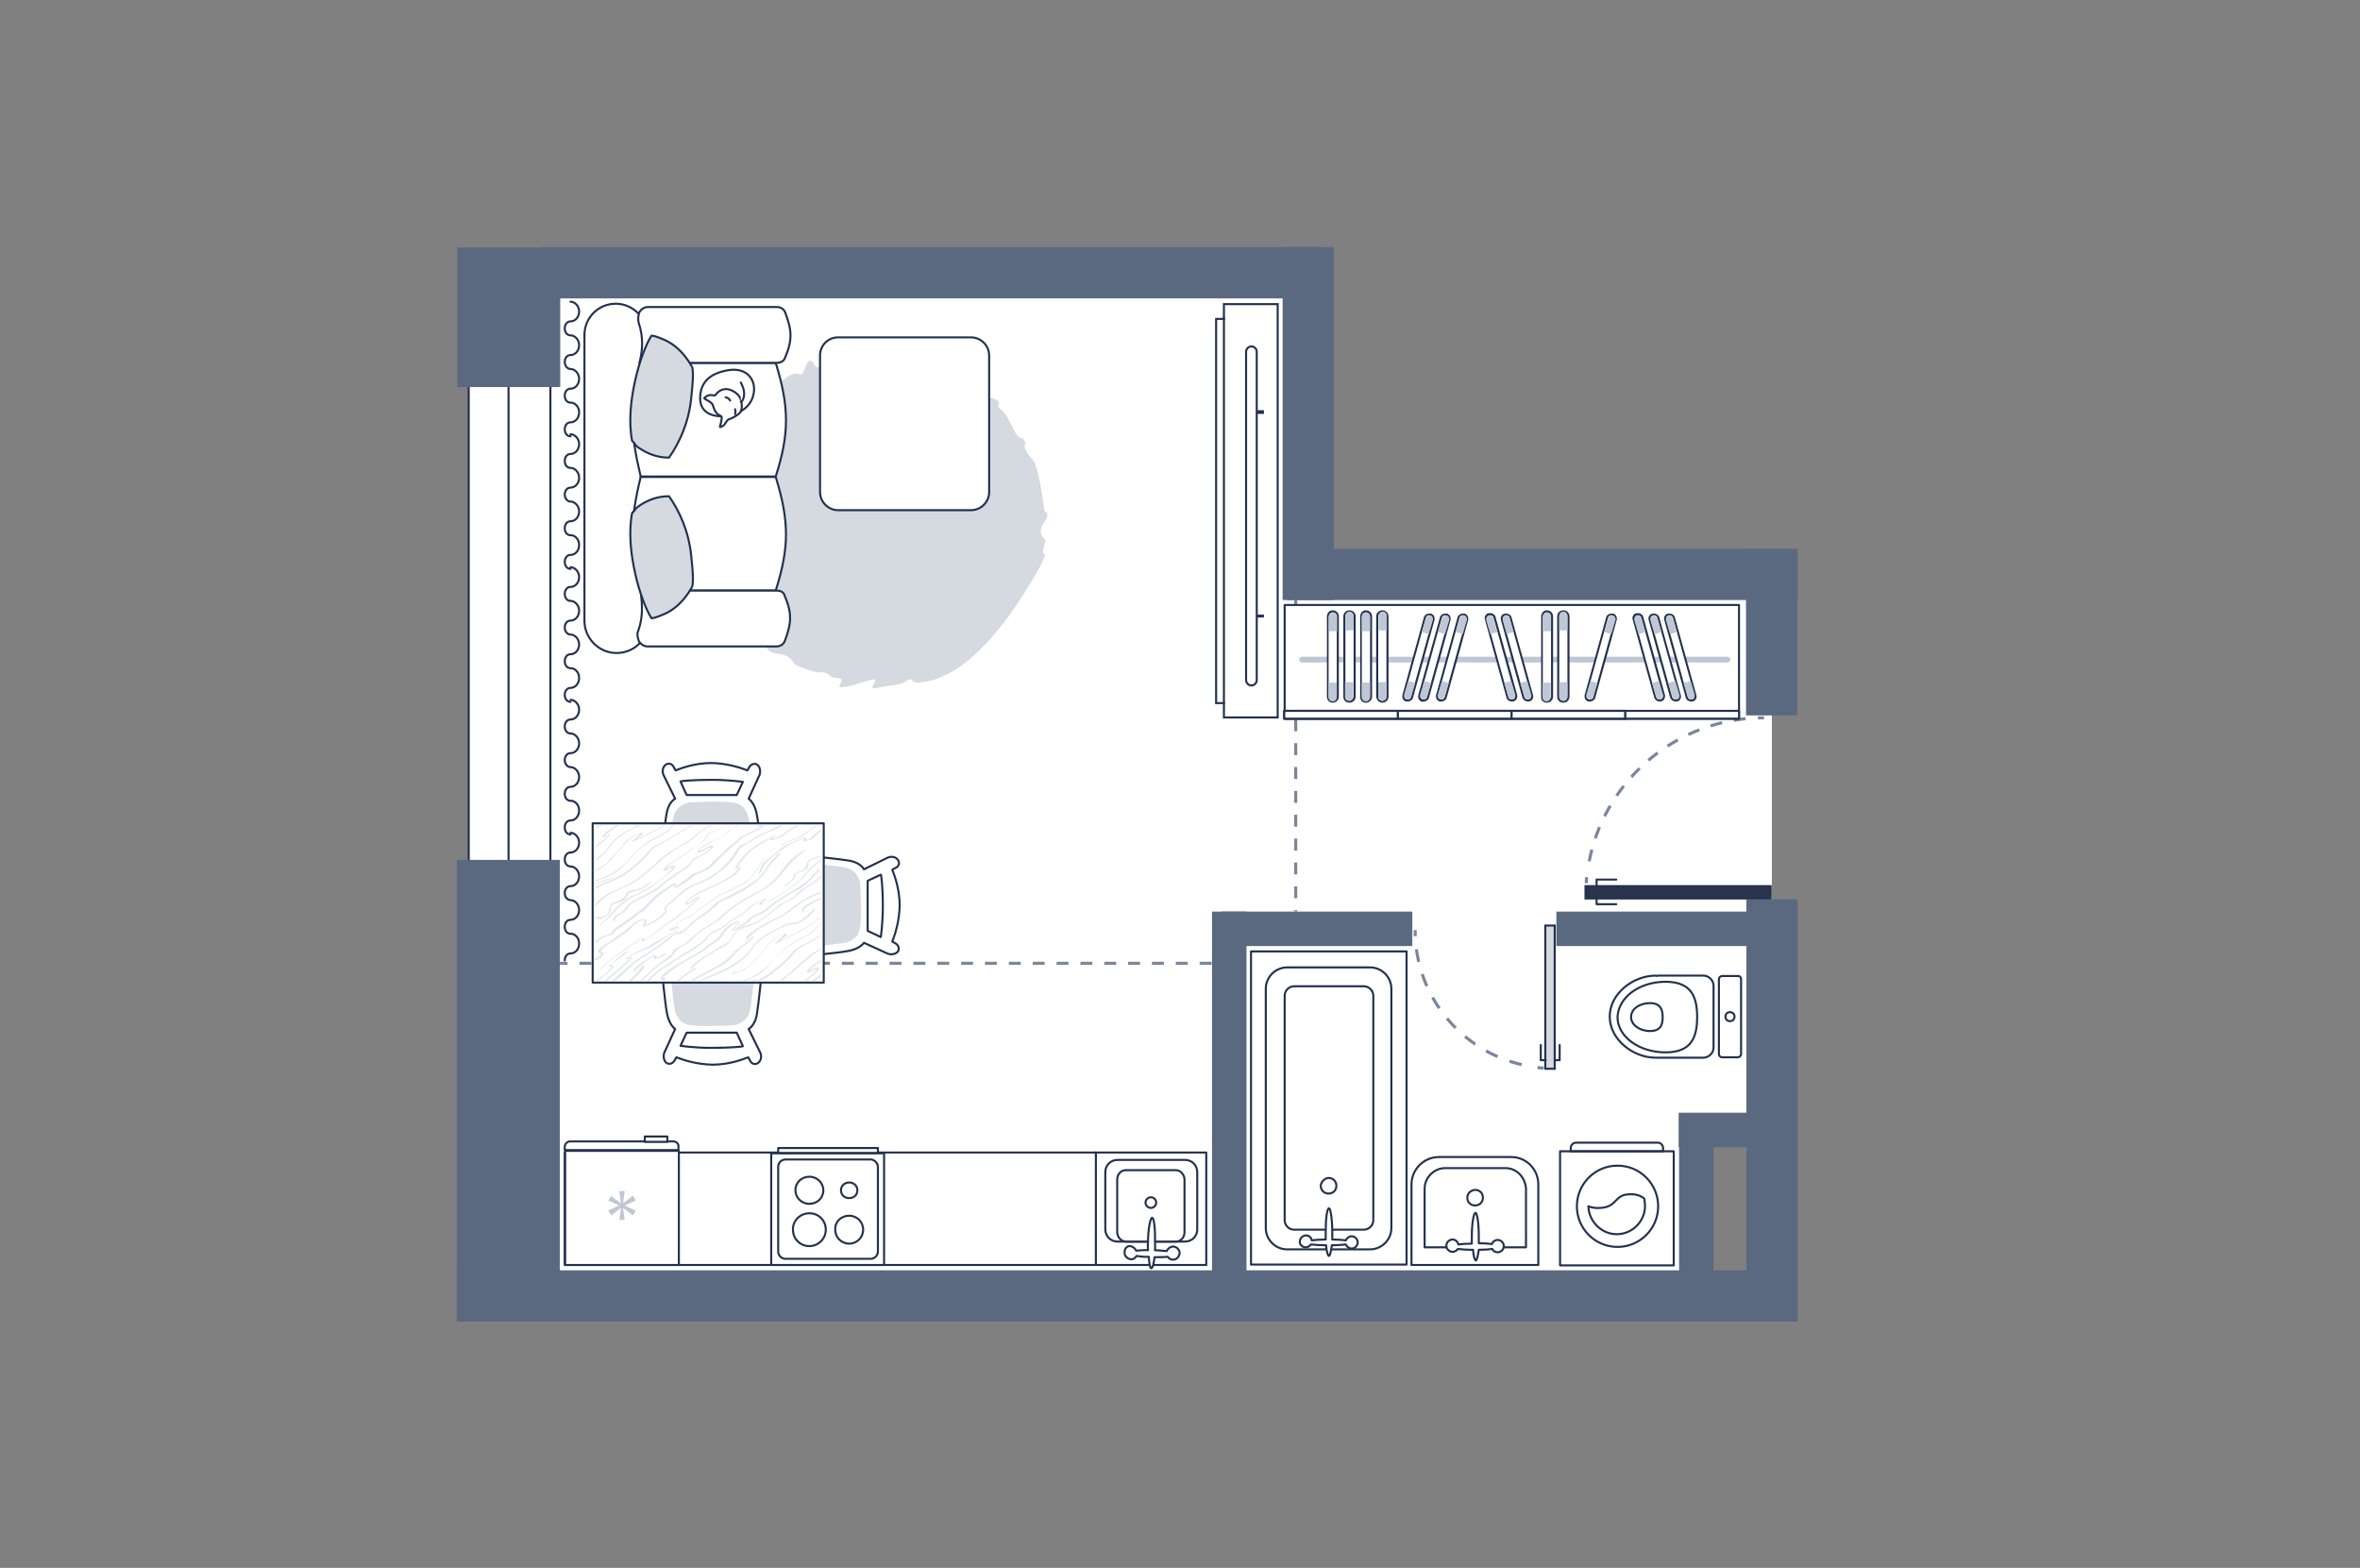 <?xml version="1.0" encoding="utf-8"?>
<!-- Generator: Adobe Illustrator 24.1.2, SVG Export Plug-In . SVG Version: 6.00 Build 0)  -->
<svg version="1.1" id="Слой_1" xmlns="http://www.w3.org/2000/svg" xmlns:xlink="http://www.w3.org/1999/xlink" x="0px" y="0px"
	 viewBox="0 0 575 382" style="enable-background:new 0 0 575 382;" xml:space="preserve">
<rect x="0" y="0" width="575" height="382" fill="#808080" stroke="none"/>
<style type="text/css">
	.st0{fill:#FFFFFF;}
	.st1{fill:#FFFFFF;stroke:#22314C;stroke-width:0.5;}
	.st2{fill:none;stroke:#22314C;stroke-width:0.5;}
	.st3{fill:none;stroke:#79879B;stroke-width:0.75;stroke-dasharray:2.906,2.906;}
	.st4{fill:#5B6980;}
	.st5{fill:none;stroke:#79879B;stroke-width:0.75;}
	.st6{fill:#2B344C;stroke:#22314C;stroke-width:0.5;stroke-miterlimit:10;}
	.st7{fill:none;stroke:#22314C;stroke-width:0.5;stroke-linecap:round;stroke-linejoin:round;}
	.st8{fill:#FFFFFF;stroke:#22314C;stroke-width:0.5;stroke-linecap:round;stroke-linejoin:round;}
	.st9{fill-rule:evenodd;clip-rule:evenodd;fill:#D5D9E0;}
	
		.st10{fill-rule:evenodd;clip-rule:evenodd;fill:#FFFFFF;fill-opacity:0.1;stroke:#22314C;stroke-width:0.5;stroke-linecap:round;stroke-linejoin:round;}
	.st11{fill:none;stroke:#79879B;stroke-width:0.75;stroke-dasharray:3.11,3.11;}
	.st12{fill:#D5D9E0;stroke:#22314C;stroke-width:0.5;}
	.st13{fill:#BFC6D4;}
	.st14{fill:#22314C;}
	.st15{fill:#D5D9E0;}
	.st16{fill:#E1E5EC;}
	.st17{fill:#FFFFFF;fill-opacity:0.1;stroke:#22314C;stroke-width:0.5;}
</style>
<g id="bg_1_">
	<polygon class="st0" points="124.1,167.7 124.1,315.7 413.8,315.7 413.8,276.2 431.7,276.2 431.7,140 318.8,140 318.8,68.6 
		123.7,68.6 123.7,167.7 	"/>
</g>
<g id="windows_1_">
	<g>
		<rect x="114.2" y="91.7" class="st1" width="19.9" height="120.6"/>
		<line class="st2" x1="123.9" y1="212.4" x2="123.9" y2="92.2"/>
	</g>
</g>
<g id="plan">
	<line class="st3" x1="295.2" y1="234.7" x2="136.4" y2="234.7"/>
	<rect x="111.3" y="209.5" class="st4" width="25.1" height="112.5"/>
	<rect x="111.4" y="60.3" class="st4" width="25.1" height="34"/>
	<rect x="111.3" y="309.5" class="st4" width="325.7" height="12.5"/>
	<rect x="425.5" y="219.1" class="st4" width="12.5" height="102.9"/>
	<rect x="313.6" y="133.7" class="st4" width="124.4" height="12.5"/>
	<rect x="131.6" y="60.2" class="st4" width="190.3" height="12.5"/>
	<rect x="312.5" y="60.2" class="st4" width="12.5" height="86"/>
	<rect x="425.4" y="133.8" class="st4" width="12.5" height="40.5"/>
	<rect x="379.2" y="222.1" class="st4" width="50.6" height="8.4"/>
	<rect x="297.7" y="222.1" class="st4" width="46.4" height="8.4"/>
	<rect x="295.3" y="222.1" class="st4" width="8.4" height="94.7"/>
	<rect x="409.1" y="271.8" class="st4" width="8.4" height="45.1"/>
	<rect x="409" y="271.1" class="st4" width="22.7" height="8.4"/>
	<g>
		<g>
			<path class="st5" d="M429.8,174.9c-0.5,0-1,0-1.5,0"/>
			<path class="st3" d="M425.3,175.1c-19.8,2-35.8,17.5-38.5,37.1"/>
			<path class="st5" d="M386.6,213.7c-0.1,0.5-0.1,1-0.1,1.5"/>
		</g>
	</g>
	<rect x="386.3" y="215.9" class="st6" width="45.1" height="3"/>
	<polyline class="st7" points="389,215.8 389,214.3 393.8,214.3 	"/>
	<polyline class="st7" points="389,218.8 389,220.3 393.8,220.3 	"/>
	<g>
		<path class="st8" d="M368.2,281.9h-17.6c-3.7,0-6.7,3-6.7,6.7v19.6h30.9v-19.6C374.8,284.9,371.9,281.9,368.2,281.9z"/>
		<path class="st8" d="M366.8,284.6h-14.7c-2.7,0-5,2.3-5,5v14.3h24.7v-14.3C371.6,286.8,369.5,284.6,366.8,284.6z"/>
		<path class="st8" d="M357.5,291.8c0,1.1,0.8,1.9,1.9,1.9c1.1,0,1.9-0.8,1.9-1.9c0-1.1-0.8-1.9-1.9-1.9
			C358.3,290,357.5,290.8,357.5,291.8z"/>
		<path class="st8" d="M358.6,301.3c0,0.6,0,1.1,0,1.7c-1.3,0-2.5,0.1-3.3,0.2c-0.1-0.7-0.7-1.2-1.4-1.2c-0.8,0-1.5,0.7-1.5,1.5
			c0,0.8,0.7,1.5,1.5,1.5c0.6,0,1.1-0.4,1.3-0.7c1,0.1,2.1,0.2,3.7,0.2c0.1,1.5,0.4,2.6,0.7,2.6c0.2,0,0.5-1.1,0.7-2.6
			c1.3,0,2.5-0.1,3.3-0.2c0.2,0.5,0.7,0.8,1.3,0.8c0.8,0,1.5-0.7,1.5-1.5c0-0.8-0.7-1.5-1.5-1.5c-0.6,0-1.2,0.4-1.4,1
			c-0.8-0.1-2-0.2-3.2-0.2c0-0.5,0-1.1,0-1.7c0-3.2-0.4-5.7-0.8-5.7C359,295.6,358.6,298.2,358.6,301.3z"/>
	</g>
	<g>
		<g>
			<rect x="304.8" y="231.8" class="st8" width="37.9" height="76.3"/>
			<path class="st8" d="M308.4,240.9c0-2.9,2.4-5.2,5.2-5.2h20.2c2.9,0,5.2,2.4,5.2,5.2v58.3c0,2.9-2.4,5.2-5.2,5.2h-20.2
				c-2.9,0-5.2-2.4-5.2-5.2V240.9z"/>
			<path class="st8" d="M332.3,240.3c1.3,0,2.3,1.1,2.3,2.3v54.7c0,1.3-1.1,2.3-2.3,2.3h-17c-1.3,0-2.3-1.1-2.3-2.3v-54.7
				c0-1.3,1.1-2.3,2.3-2.3L332.3,240.3L332.3,240.3z"/>
		</g>
		<path class="st8" d="M318.1,303.9c0.6,0,1.1-0.4,1.3-0.7c1,0.1,2.3,0.2,3.7,0.2c0.1,1.5,0.4,2.6,0.7,2.6c0.2,0,0.5-1.1,0.7-2.6
			c1.3,0,2.5-0.1,3.4-0.2c0.2,0.5,0.8,1,1.4,1c0.8,0,1.5-0.7,1.5-1.5c0-0.8-0.7-1.5-1.5-1.5c-0.6,0-1.2,0.5-1.4,1
			c-0.8-0.1-2-0.2-3.3-0.2c0-0.6,0-1.1,0-1.7c0-3.2-0.4-5.9-0.8-5.9c-0.5,0-0.8,2.6-0.8,5.9c0,0.6,0,1.2,0,1.7
			c-1.3,0-2.6,0.1-3.4,0.2c-0.1-0.7-0.7-1.2-1.4-1.2c-0.8,0-1.5,0.7-1.5,1.5C316.6,303.2,317.3,303.9,318.1,303.9z"/>
		<path class="st8" d="M321.8,288.9c0,1.1,0.8,1.9,1.9,1.9c1.1,0,1.9-0.8,1.9-1.9c0-1.1-0.8-1.9-1.9-1.9
			C322.8,287,321.8,288,321.8,288.9z"/>
	</g>
	<g>
		<path class="st8" d="M403.4,237.7c-5.5,0-11.2,4.4-11.2,10c0,5.5,5.6,10,11.2,10c0.1,0,0.4,0,0.5,0s0.1,0,0.2,0H415
			c1.3,0,2.5-1.1,2.5-2.5v-15c0-1.3-1.1-2.5-2.5-2.5h-10.9c-0.1,0-0.1,0-0.2,0C403.8,237.9,403.5,237.7,403.4,237.7z"/>
		<path class="st8" d="M405.8,239.2c6.4,0,7.7,3.8,7.7,8.6s-1.3,8.6-7.7,8.6s-11.7-3.8-11.7-8.6C394.3,243,399.4,239.2,405.8,239.2z
			"/>
		<path class="st8" d="M402,244.4c2.5,0,3.1,1.5,3.1,3.4s-0.5,3.4-3.1,3.4c-2.5,0-4.6-1.5-4.6-3.4
			C397.4,245.8,399.5,244.4,402,244.4z"/>
		<path class="st8" d="M424.2,238.6v18.2c0,0.5-0.4,0.8-0.8,0.8h-3.8c-0.5,0-0.8-0.4-0.8-0.8v-18.2c0-0.5,0.4-0.8,0.8-0.8h3.8
			C423.9,237.7,424.2,238.2,424.2,238.6z"/>
		<circle class="st8" cx="421.5" cy="247.7" r="1.1"/>
	</g>
	<g>
		<rect x="266.9" y="280.8" class="st8" width="27" height="27.4"/>
		<path class="st8" d="M269.3,299.5c0,1.7,1.3,3,3,3h16.4c1.7,0,3-1.3,3-2.9v-14c0-1.7-1.3-3-3-3h-16.4c-1.7,0-3,1.3-3,3V299.5z"/>
		<path class="st8" d="M272.2,300.2c0,1.2,1,2.3,2.1,2.3h12.2c1.2,0,2.1-1,2.1-2.3v-12.8c0-1.2-1-2.3-2.1-2.3h-12.2
			c-1.2,0-2.1,1-2.1,2.3V300.2z"/>
		<path class="st8" d="M280.4,294.3c0.7,0,1.3-0.6,1.3-1.3s-0.6-1.3-1.3-1.3c-0.7,0-1.3,0.6-1.3,1.3
			C279.1,293.7,279.7,294.3,280.4,294.3z"/>
		<path class="st8" d="M274,305.1c-0.1,0.9,0.7,1.6,1.5,1.7c0.6,0.1,1.1-0.3,1.4-0.8c0.9,0.1,1.9,0.3,3,0.2c0.1,1.7,0.3,2.8,0.6,2.8
			s0.6-1,0.8-2.7c1.2,0,2.3,0,3.2-0.1c0.3,0.4,0.7,0.7,1.2,0.7c0.9,0.1,1.6-0.7,1.7-1.5c0.1-0.9-0.7-1.6-1.5-1.7
			c-0.7,0-1.4,0.5-1.6,1.1c-0.8,0-1.8-0.2-2.9-0.2c0-0.5,0.1-1.2,0-1.8c0.1-3.3-0.2-6.1-0.7-6.1c-0.4,0-1,2.7-1,6.1
			c-0.1,0.6,0,1.2,0,1.8c-1.1-0.1-2.1,0.1-2.9,0.1c-0.2-0.5-0.8-1-1.4-1.1C274.7,303.5,274,304.1,274,305.1z"/>
	</g>
	<line class="st3" x1="315.7" y1="146.2" x2="315.7" y2="222.1"/>
</g>
<g id="furniture_1_">
	<path class="st9" d="M254.4,124.1c0,0-0.6-5.4-1.6-9.1c-1.1-4.2-1.1-1.9-3.1-5.7c-0.4-0.9,0.6-1-0.2-2.1c-0.7-1-1.1,0.3-2.5-2.5
		c-1-1.9-1.6-3.7-3.3-5.1c-1.4-1.2,1-1.3-1.6-2.5c-5.6-1-2.1-5.1-6.7-5.1c-1.6,0-2-1.6-3.6-3c-1.6-1.3-2.2,0.6-4.2-0.2
		c-1.4-0.5-2.2-1.2-3-1.8c-1.7-1.1-2.8-0.2-4.2-0.6c-0.5-0.2-1.4-0.4-3.2-1c-4.2-1.2-6.1-1.6-10.1,1.4c-1,0.8-1.7-3.7-6.9,2.1
		c-1.7,2-1.9-1.5-2.9-1c-1,0.4-1.2,2.6-1.9,3.2c-0.8,0.6-1.5-1.7-6.1,2.9c-2.7,2.7-4.1,1.3-4.8,2.4l-1.7,2.3
		c-0.6,1.2-2.6,1.8-3.1,2.9s1.6,2.9,0.9,4.2c-0.7,1.5-3.8-0.4-4.4,2.9s-2.9,8.6-1.7,11c1.2,2.4-2.8,0.4-2.5,1.8
		c0.3,1.3,3.5,2.2,3.5,3.5c0.2,2.1-5.3-4.2-2.5,5.6c0.9,3.1-1.9,0.9-1.4,2.3c0.3,0.9,2.1,1.4,2.4,2.7c1.1,4.1-0.7,3.9,3.3,9.6
		c0.9,1.1,5.2,6.4,6,6.9c0.7,0.5,2.8,5.5,4.2,6.5c1.3,0.9,2.9,0.6,3.9,1.1c2,1,1.8,2,2.5,2.3c0.8,0.5,4.6,1.8,5.3,1.8
		c3.9-0.1,1.7,1.2,5,1.4c3.4,0.2-5,4.5,7.4,0.6c4.2-1.3-1.2,2.6,2.1,1.8c3.3-0.8,5.3-0.4,7.2-1.7c1.9-1.3,0.5,0.9,3.8,0.3
		c1.4-0.3,11.3-0.3,24.8-21.6c7.2-11.4,4.6-9.4,4.6-9.9c0-0.9,0.3-1.9,0.6-2.6s-1-1.2-1.1-2.3c-0.1-2.1,1-2.2,1.5-3.9
		C255.3,124.3,254.9,125.5,254.4,124.1z"/>
	<g>
		<g>
			<path class="st8" d="M407.8,280.5h-27.7v27.8h27.7V280.5z"/>
			<path class="st10" d="M403.9,278.4H384c-0.7,0-1.3,0.6-1.3,1.3v0.8h22.5v-0.8C405.2,279,404.6,278.4,403.9,278.4z"/>
		</g>
		<circle class="st8" cx="394.1" cy="293.9" r="9.9"/>
		<path class="st8" d="M396.7,291c-3.4,0.2-2.7,3.1-6.8,3.3c-1.3,0.1-2.1-0.1-2.9-0.4c0.1,3.7,3.2,6.8,6.9,6.8
			c3.8,0,6.9-3.1,6.9-6.9c0-0.6-0.1-1.2-0.2-1.8C399.9,291.4,398.5,290.8,396.7,291z"/>
	</g>
	<g>
		<g>
			<g>
				<path class="st5" d="M344.8,226.6c0,0.5,0,1,0,1.5"/>
				<path class="st11" d="M345.1,231.3c2,14.5,13.4,26.2,27.8,28.5"/>
				<path class="st5" d="M374.6,260.1c0.5,0.1,1,0.1,1.5,0.1"/>
			</g>
		</g>
		<rect x="376.5" y="225.5" class="st12" width="2.3" height="34.9"/>
		<polyline class="st7" points="376.6,258.3 375.4,258.3 375.4,254.6 		"/>
		<polyline class="st7" points="378.9,258.3 380,258.3 380,254.6 		"/>
	</g>
	<rect x="137.6" y="280.8" class="st8" width="129.4" height="27.4"/>
	<g>
		<g>
			<path class="st8" d="M187.9,281h27.5v27.2h-27.5V281z"/>
			<path class="st8" d="M213.9,284.3v20.6c0,1-0.8,1.8-1.8,1.8h-20.7c-1,0-1.8-0.8-1.8-1.8v-20.6c0-1,0.8-1.8,1.8-1.8h20.8
				C213,282.5,213.9,283.4,213.9,284.3z"/>
			<path class="st8" d="M197.2,286.7c1.9,0,3.4,1.5,3.4,3.3c0,1.9-1.5,3.3-3.4,3.3s-3.4-1.5-3.4-3.3
				C193.8,288.1,195.3,286.7,197.2,286.7z"/>
			<path class="st8" d="M197.2,295.6c2.3,0,4,1.8,4,4c0,2.2-1.8,4-4,4c-2.3,0-4-1.8-4-4C193.1,297.4,195,295.6,197.2,295.6z"/>
			<path class="st8" d="M206.9,296.2c1.9,0,3.4,1.5,3.4,3.4s-1.5,3.4-3.4,3.4s-3.4-1.5-3.4-3.4C203.4,297.7,204.9,296.2,206.9,296.2
				z"/>
			<path class="st8" d="M206.9,288.1c1.1,0,2,0.8,2,1.9c0,1.1-0.8,1.9-2,1.9s-2-0.8-2-1.9S205.8,288.1,206.9,288.1z"/>
		</g>
		<rect x="189.6" y="279.7" class="st8" width="24.3" height="1.2"/>
	</g>
	<g>
		<g>
			<path class="st7" d="M139,171c-0.8,0-1.4-0.7-1.4-1.7s0.6-1.7,1.4-1.7c1.2,0,2.1-1.1,2.1-2.4c0-0.7-0.2-1.3-0.7-1.8
				c-0.4-0.4-0.8-0.6-1.4-0.6c-0.8,0-1.4-0.7-1.4-1.7s0.6-1.7,1.4-1.7c1.2,0,2.1-1.1,2.1-2.4s-1-2.4-2.1-2.4c-0.7,0-1.4-0.7-1.4-1.7
				s0.6-1.7,1.4-1.7c1.2,0,2.1-1.1,2.1-2.4s-1-2.4-2.1-2.4c-0.8,0-1.4-0.7-1.4-1.7s0.6-1.7,1.4-1.7c1.2,0,2.1-1.1,2.1-2.4
				s-1-2.4-2.1-2.4"/>
		</g>
		<g>
			<path class="st7" d="M139,138.6c-0.8,0-1.4-0.7-1.4-1.7s0.6-1.7,1.4-1.7c1.2,0,2.1-1.1,2.1-2.4c0-0.7-0.2-1.3-0.7-1.8
				c-0.4-0.4-0.8-0.6-1.4-0.6c-0.8,0-1.4-0.7-1.4-1.7c0-1,0.6-1.7,1.4-1.7c1.2,0,2.1-1.1,2.1-2.4s-1-2.4-2.1-2.4
				c-0.7,0-1.4-0.7-1.4-1.7s0.6-1.7,1.4-1.7c1.2,0,2.1-1.1,2.1-2.4s-1-2.4-2.1-2.4c-0.8,0-1.4-0.7-1.4-1.7s0.6-1.7,1.4-1.7
				c1.2,0,2.1-1.1,2.1-2.4s-1-2.4-2.1-2.4"/>
		</g>
		<g>
			<path class="st7" d="M139,106.3c-0.8,0-1.4-0.7-1.4-1.7s0.6-1.7,1.4-1.7c1.2,0,2.1-1.1,2.1-2.4c0-0.7-0.2-1.3-0.7-1.8
				c-0.4-0.4-0.8-0.6-1.4-0.6c-0.8,0-1.4-0.7-1.4-1.7s0.6-1.7,1.4-1.7c1.2,0,2.1-1.1,2.1-2.4s-1-2.4-2.1-2.4c-0.7,0-1.4-0.7-1.4-1.7
				s0.6-1.7,1.4-1.7c1.2,0,2.1-1.1,2.1-2.4s-1-2.4-2.1-2.4c-0.8,0-1.4-0.7-1.4-1.7s0.6-1.7,1.4-1.7c1.2,0,2.1-1.1,2.1-2.4
				s-1-2.4-2.1-2.4"/>
		</g>
		<g>
			<path class="st7" d="M137.6,234c0-1,0.6-1.7,1.4-1.7c1.2,0,2.1-1.1,2.1-2.4c0-0.7-0.2-1.3-0.7-1.8c-0.4-0.4-0.8-0.6-1.4-0.6
				c-0.8,0-1.4-0.7-1.4-1.7s0.6-1.7,1.4-1.7c1.2,0,2.1-1.1,2.1-2.4c0-1.3-1-2.4-2.1-2.4c-0.7,0-1.4-0.7-1.4-1.7s0.6-1.7,1.4-1.7
				c1.2,0,2.1-1.1,2.1-2.4c0-1.3-1-2.4-2.1-2.4c-0.8,0-1.4-0.7-1.4-1.7s0.6-1.7,1.4-1.7c1.2,0,2.1-1.1,2.1-2.4c0-1.3-1-2.4-2.1-2.4"
				/>
		</g>
		<g>
			<path class="st7" d="M139,203.3c-0.8,0-1.4-0.7-1.4-1.7s0.6-1.7,1.4-1.7c1.2,0,2.1-1.1,2.1-2.4c0-0.7-0.2-1.3-0.7-1.8
				c-0.4-0.4-0.8-0.6-1.4-0.6c-0.8,0-1.4-0.7-1.4-1.7s0.6-1.7,1.4-1.7c1.2,0,2.1-1.1,2.1-2.4s-1-2.4-2.1-2.4c-0.7,0-1.4-0.7-1.4-1.7
				s0.6-1.7,1.4-1.7c1.2,0,2.1-1.1,2.1-2.4s-1-2.4-2.1-2.4c-0.8,0-1.4-0.7-1.4-1.7s0.6-1.7,1.4-1.7c1.2,0,2.1-1.1,2.1-2.4
				s-1-2.4-2.1-2.4"/>
		</g>
	</g>
	<g>
		<path class="st1" d="M150.2,159.1c-4.3,0-7.8-3.6-7.8-7.8V81.6c0-4.2,3.4-7.6,7.6-7.6s7.3,3.3,8.1,7.5c0,0.1,0.1,0.4,0.1,0.5
			c0,0.2,0.1,0.7,0.1,1.5s0.1,1.9,0.1,3.1c0.1,2.5,0.2,5.7,0.4,9.2c0.2,6.9,0.4,15.4,0.4,19c0,1.4-0.1,3-0.2,4.4l-1,5.9
			c-0.4,2.1-0.4,4.3-0.2,6.4c0.4,4.4,0.8,12.2,0.4,17.8c0,0.8-0.1,1.5-0.1,2.3C157.7,156,154.4,159.1,150.2,159.1z"/>
		<path class="st1" d="M189,116.1h-32.9c-1.3-5.5-2-9.6-2-13.9c0-4.2,0.7-8.4,2-13.8H189c1.7,5.5,2.5,9.8,2.5,14
			C191.5,106.6,190.7,110.8,189,116.1z"/>
		<path class="st1" d="M189,143.9h-32.9c-1.3-5.5-2-9.6-2-13.9c0-4.2,0.7-8.4,2-13.8H189c1.7,5.5,2.5,9.8,2.5,14
			C191.5,134.3,190.7,138.5,189,143.9z"/>
		<path class="st1" d="M189.3,143.9h-33.2c0.4,3.6,0.6,6.4-0.6,9.8c-0.4,0.8-0.1,1.8,0.2,2.6c0.5,0.7,1.2,1.2,2.1,1.2h31.3
			c1,0,1.8-0.5,2.1-1.3c0.8-2.1,1.3-3.9,1.3-5.6s-0.4-3.3-1.3-5.4C191,144.3,190.2,143.9,189.3,143.9z"/>
		<path class="st1" d="M189.3,88.4h-33.5c0.8-3.1,1-6.2-0.2-9.8c-0.2-0.8-0.1-1.8,0.2-2.6c0.5-0.7,1.2-1.2,2.1-1.2h31.3
			c1,0,1.8,0.5,2.1,1.3c0.8,2.1,1.3,3.9,1.3,5.6s-0.4,3.3-1.3,5.4C191,88,190.2,88.4,189.3,88.4z"/>
		<path class="st12" d="M156.1,109.4c1.7,1.1,4,2.1,6.9,2.1c2.6-3.7,4.8-8.6,5.4-14.4c0.4-3.8,0.5-5.6,0.4-6.5c0-0.5-0.1-0.7-0.1-1
			c0-0.1-0.1-0.1-0.1-0.2l0,0c0-0.1-0.1-0.1-0.1-0.2c-1.9-3.4-4.4-5.4-6.4-6.3c-1.1-0.5-1.9-0.8-2.6-1c-0.4-0.1-0.6-0.1-0.7-0.1
			h-0.1c-1.3,2.1-2.9,6.2-3.9,10.7c-1.1,4.8-1.7,10.1-0.8,14.9l0.1,0.1c0.1,0.1,0.2,0.2,0.5,0.5
			C154.6,108.3,155.2,108.9,156.1,109.4z"/>
		<path class="st12" d="M156.1,123c1.7-1.1,4-2.1,6.9-2.1c2.6,3.7,4.8,8.6,5.4,14.4c0.4,3.8,0.5,5.6,0.4,6.5c0,0.5-0.1,0.7-0.1,1
			c0,0.1-0.1,0.1-0.1,0.2l0,0c0,0.1-0.1,0.1-0.1,0.2c-1.9,3.4-4.4,5.4-6.4,6.3c-1.1,0.5-1.9,0.8-2.6,1c-0.4,0.1-0.6,0.1-0.7,0.1
			h-0.1c-1.3-2.1-2.9-6.2-3.9-10.7c-1.1-4.8-1.7-10.1-0.8-14.9l0.1-0.1c0.1-0.1,0.2-0.2,0.5-0.5C154.6,124.1,155.2,123.6,156.1,123z
			"/>
	</g>
	<g>
		<path class="st8" d="M165.4,280.4h-27.7v27.8h27.7V280.4z"/>
		<path class="st10" d="M164.1,278.1h-25.2c-0.7,0-1.3,0.6-1.3,1.3v0.8h27.7v-0.8C165.4,278.7,164.8,278.1,164.1,278.1z"/>
		<rect x="157.1" y="276.9" class="st8" width="5.5" height="1.3"/>
		<g>
			<path class="st13" d="M148.9,291.4l2.4,1.8l0,0l-0.4-3h1.3l-0.4,3l0,0l2.4-1.9l0.7,1.2l-2.7,1.2l0,0l2.7,1.3l-0.7,1.1l-2.4-1.8
				l0,0l0.4,2.9h-1.3l0.4-2.9l0,0l-2.4,1.8l-0.7-1.2l2.7-1.2l0,0l-2.7-1.2L148.9,291.4z"/>
		</g>
	</g>
	<g>
		<rect x="313" y="147.4" class="st8" width="110.7" height="27.7"/>
		<rect x="312.9" y="173.2" class="st8" width="83.2" height="1.9"/>
		<rect x="312.9" y="173.2" class="st8" width="27.7" height="1.9"/>
		<rect x="340.6" y="173.2" class="st8" width="27.7" height="1.9"/>
		<rect x="368.3" y="173.2" class="st8" width="27.7" height="1.9"/>
		<rect x="396" y="173.2" class="st8" width="27.7" height="1.9"/>
		<path class="st13" d="M420.9,161.4H317.2c-0.4,0-0.7-0.4-0.7-0.7s0.4-0.7,0.7-0.7h103.7c0.4,0,0.7,0.4,0.7,0.7
			S421.3,161.4,420.9,161.4z"/>
		<g>
			<g>
				<g>
					<path class="st0" d="M328.8,149c0.6,0,1.2,0.4,1.2,1.2v19.5c0,0.6-0.4,1.2-1.2,1.2c-0.7,0-1.2-0.5-1.2-1.2v-19.5
						C327.6,149.4,328.2,149,328.8,149z"/>
					<path class="st14" d="M328.8,170.7c-0.6,0-1-0.4-1-1v-19.5c0-0.6,0.5-1,1-1s1,0.4,1,1v19.5
						C329.7,170.2,329.4,170.7,328.8,170.7 M328.8,171.2c0.9,0,1.5-0.7,1.5-1.5v-19.5c0-0.9-0.7-1.5-1.5-1.5c-0.7,0-1.5,0.5-1.5,1.5
						v19.5C327.3,170.6,327.9,171.2,328.8,171.2L328.8,171.2z"/>
				</g>
			</g>
			<path class="st13" d="M327.9,166.2h1.8v3.6c0,0.5-0.4,1-1,1l0,0c-0.5,0-1-0.4-1-1v-3.6H327.9z"/>
			<path class="st13" d="M329.6,153.6h-1.8V150c0-0.5,0.4-1,1-1l0,0c0.5,0,1,0.4,1,1v3.6H329.6z"/>
		</g>
		<g>
			<g>
				<g>
					<path class="st0" d="M324.7,149c0.6,0,1.2,0.4,1.2,1.2v19.5c0,0.6-0.4,1.2-1.2,1.2c-0.7,0-1.2-0.5-1.2-1.2v-19.5
						C323.7,149.4,324.1,149,324.7,149z"/>
					<path class="st14" d="M324.7,170.7c-0.6,0-1-0.4-1-1v-19.5c0.1-0.6,0.5-1,1-1s1,0.4,1,1v19.5
						C325.7,170.2,325.3,170.7,324.7,170.7 M324.7,171.2c0.9,0,1.5-0.7,1.5-1.5v-19.5c0-0.9-0.7-1.5-1.5-1.5c-0.7,0-1.3,0.5-1.4,1.4
						v0.1v19.5C323.3,170.6,323.9,171.2,324.7,171.2L324.7,171.2z"/>
				</g>
			</g>
			<path class="st13" d="M323.9,166.3h1.8v3.6c0,0.5-0.4,1-1,1l0,0c-0.5,0-1-0.4-1-1v-3.6H323.9z"/>
			<path class="st13" d="M325.6,153.8h-1.8v-3.6c0-0.5,0.4-1,1-1l0,0c0.5,0,1,0.4,1,1v3.6H325.6z"/>
		</g>
		<g>
			<g>
				<g>
					<path class="st0" d="M336.8,149c0.6,0,1.2,0.4,1.2,1.2v19.5c0,0.6-0.4,1.2-1.2,1.2c-0.7,0-1.2-0.5-1.2-1.2v-19.5
						C335.6,149.4,336.3,149,336.8,149z"/>
					<path class="st14" d="M336.8,170.7c-0.6,0-1-0.4-1-1v-19.5c0-0.6,0.5-1,1-1s1,0.4,1,1v19.5
						C337.8,170.2,337.4,170.7,336.8,170.7 M336.8,171.2c0.9,0,1.5-0.7,1.5-1.5v-19.5c0-0.9-0.7-1.5-1.5-1.5c-0.7,0-1.5,0.5-1.5,1.5
						v19.5C335.4,170.6,336,171.2,336.8,171.2L336.8,171.2z"/>
				</g>
			</g>
			<path class="st13" d="M336,166.2h1.8v3.6c0,0.5-0.4,1-1,1l0,0c-0.5,0-1-0.4-1-1v-3.6H336z"/>
			<path class="st13" d="M337.7,153.6h-1.8V150c0-0.5,0.4-1,1-1l0,0c0.5,0,1,0.4,1,1v3.6H337.7z"/>
		</g>
		<g>
			<g>
				<g>
					<path class="st0" d="M332.8,149c0.6,0,1.2,0.4,1.2,1.2v19.5c0,0.6-0.4,1.2-1.2,1.2c-0.7,0-1.2-0.5-1.2-1.2v-19.5
						C331.8,149.4,332.2,149,332.8,149z"/>
					<path class="st14" d="M332.8,170.7c-0.6,0-1-0.4-1-1v-19.5c0.1-0.6,0.5-1,1-1s1,0.4,1,1v19.5
						C333.8,170.2,333.4,170.7,332.8,170.7 M332.8,171.2c0.9,0,1.5-0.7,1.5-1.5v-19.5c0-0.9-0.7-1.5-1.5-1.5c-0.7,0-1.3,0.5-1.4,1.4
						v0.1v19.5C331.4,170.6,331.9,171.2,332.8,171.2L332.8,171.2z"/>
				</g>
			</g>
			<path class="st13" d="M332,166.3h1.8v3.6c0,0.5-0.4,1-1,1l0,0c-0.5,0-1-0.4-1-1v-3.6H332z"/>
			<path class="st13" d="M333.6,153.8h-1.8v-3.6c0-0.5,0.4-1,1-1l0,0c0.5,0,1,0.4,1,1v3.6H333.6z"/>
		</g>
		<g>
			<g>
				<g>
					<path class="st0" d="M380.9,149c0.6,0,1.2,0.4,1.2,1.2v19.5c0,0.6-0.4,1.2-1.2,1.2c-0.7,0-1.2-0.5-1.2-1.2v-19.5
						C379.7,149.4,380.3,149,380.9,149z"/>
					<path class="st14" d="M380.9,170.7c-0.6,0-1-0.4-1-1v-19.5c0-0.6,0.5-1,1-1s1,0.4,1,1v19.5
						C381.8,170.2,381.5,170.7,380.9,170.7 M380.9,171.2c0.9,0,1.5-0.7,1.5-1.5v-19.5c0-0.9-0.7-1.5-1.5-1.5c-0.7,0-1.5,0.5-1.5,1.5
						v19.5C379.4,170.6,380,171.2,380.9,171.2L380.9,171.2z"/>
				</g>
			</g>
			<path class="st13" d="M380.1,166.2h1.8v3.6c0,0.5-0.4,1-1,1l0,0c-0.5,0-1-0.4-1-1v-3.6H380.1z"/>
			<path class="st13" d="M381.7,153.6h-1.8V150c0-0.5,0.4-1,1-1l0,0c0.5,0,1,0.4,1,1v3.6H381.7z"/>
		</g>
		<g>
			<g>
				<g>
					<path class="st0" d="M376.9,149c0.6,0,1.2,0.4,1.2,1.2v19.5c0,0.6-0.4,1.2-1.2,1.2c-0.7,0-1.2-0.5-1.2-1.2v-19.5
						C375.8,149.4,376.3,149,376.9,149z"/>
					<path class="st14" d="M376.9,170.7c-0.6,0-1-0.4-1-1v-19.5c0.1-0.6,0.5-1,1-1s1,0.4,1,1v19.5
						C377.8,170.2,377.4,170.7,376.9,170.7 M376.9,171.2c0.9,0,1.5-0.7,1.5-1.5v-19.5c0-0.9-0.7-1.5-1.5-1.5c-0.7,0-1.3,0.5-1.4,1.4
						v0.1v19.5C375.4,170.6,376,171.2,376.9,171.2L376.9,171.2z"/>
				</g>
			</g>
			<path class="st13" d="M376,166.3h1.8v3.6c0,0.5-0.4,1-1,1l0,0c-0.5,0-1-0.4-1-1v-3.6H376z"/>
			<path class="st13" d="M377.7,153.8h-1.8v-3.6c0-0.5,0.4-1,1-1l0,0c0.5,0,1,0.4,1,1v3.6H377.7z"/>
		</g>
		<g>
			<g>
				<g>
					<path class="st0" d="M352.1,149.7c0.1,0,0.2,0,0.3,0c0.3,0.1,0.5,0.3,0.7,0.5c0.1,0.3,0.2,0.6,0.1,0.8l-5.2,18.8
						c-0.1,0.5-0.5,0.8-1.1,0.8c-0.1,0-0.2,0-0.3,0c-0.3-0.1-0.6-0.3-0.8-0.6c-0.1-0.3-0.1-0.5,0-0.8l5.2-18.7
						C351.2,150,351.6,149.7,352.1,149.7L352.1,149.7z"/>
					<path class="st14" d="M346.9,170.4c-0.1,0-0.2,0-0.2,0c-0.5-0.1-0.8-0.6-0.6-1.1l5.2-18.8c0.1-0.4,0.4-0.6,0.8-0.6
						c0.1,0,0.2,0,0.2,0c0.5,0.1,0.7,0.6,0.6,1.1l-5.2,18.8C347.6,170.2,347.3,170.4,346.9,170.4 M346.9,170.9c0.6,0,1.2-0.4,1.3-1
						l5.2-18.8c0.1-0.4,0-0.7-0.1-1c-0.2-0.3-0.5-0.6-0.8-0.6c-0.1,0-0.2,0-0.4,0c-0.6,0-1.2,0.4-1.3,1l-5.2,18.7
						c-0.1,0.3-0.1,0.7,0,1c0.2,0.4,0.5,0.7,0.9,0.8C346.7,170.9,346.8,170.9,346.9,170.9L346.9,170.9z"/>
				</g>
			</g>
			<path class="st13" d="M350.4,154l1.7,0.5l1-3.4c0.1-0.5-0.1-1-0.6-1.1l0,0c-0.5-0.1-1,0.1-1.1,0.6L350.4,154z"/>
			<path class="st13" d="M348.7,166.4l-1.7-0.5l-1,3.4c-0.1,0.5,0.1,1,0.6,1.1l0,0c0.5,0.1,1-0.1,1.1-0.6L348.7,166.4z"/>
		</g>
		<g>
			<g>
				<g>
					<path class="st0" d="M348.2,149.7c0.1,0,0.2,0,0.3,0c0.3,0.1,0.5,0.2,0.7,0.5c0.2,0.3,0.2,0.6,0.1,0.9l-5.2,18.8
						c-0.1,0.5-0.6,0.8-1.1,0.8c-0.1,0-0.2,0-0.3,0c-0.6-0.1-0.9-0.8-0.8-1.4l5.2-18.8C347.3,150,347.7,149.7,348.2,149.7
						L348.2,149.7z"/>
					<path class="st14" d="M343,170.4c-0.1,0-0.2,0-0.2,0c-0.5-0.1-0.7-0.6-0.6-1.1l5.2-18.8c0.1-0.4,0.4-0.6,0.8-0.6
						c0.1,0,0.2,0,0.2,0c0.5,0.1,0.7,0.6,0.6,1.1l-5.2,18.8C343.7,170.2,343.4,170.4,343,170.4 M343,170.9c0.6,0,1.2-0.4,1.3-1
						l5.2-18.8c0.1-0.4,0-0.7-0.1-1c-0.2-0.3-0.5-0.6-0.8-0.6c-0.1,0-0.2,0-0.4,0c-0.6,0-1.2,0.4-1.3,1l-5.2,18.8
						c-0.1,0.4,0,0.7,0.1,1c0.2,0.3,0.5,0.6,0.8,0.6C342.7,170.9,342.9,170.9,343,170.9L343,170.9z"/>
				</g>
			</g>
			<path class="st13" d="M346.4,154l1.7,0.5l1-3.4c0.1-0.5-0.1-1-0.6-1.1l0,0c-0.5-0.1-1,0.1-1.1,0.6L346.4,154z"/>
			<path class="st13" d="M344.8,166.4l-1.7-0.5l-1,3.4c-0.1,0.5,0.1,1,0.6,1.1l0,0c0.5,0.1,1-0.1,1.1-0.6L344.8,166.4z"/>
		</g>
		<g>
			<g>
				<g>
					<path class="st0" d="M356.4,149.7c0.1,0,0.2,0,0.3,0c0.3,0.1,0.5,0.2,0.7,0.5c0.2,0.3,0.2,0.6,0.1,0.9l-5.2,18.8
						c-0.1,0.5-0.6,0.8-1.1,0.8c-0.1,0-0.2,0-0.3,0c-0.3-0.1-0.5-0.3-0.7-0.5c-0.1-0.3-0.2-0.6-0.1-0.8l5.2-18.8
						C355.5,150,355.9,149.7,356.4,149.7L356.4,149.7z"/>
					<path class="st14" d="M351.2,170.4c-0.1,0-0.2,0-0.2,0c-0.5-0.1-0.7-0.6-0.6-1.1l5.2-18.8c0.1-0.4,0.4-0.6,0.8-0.6
						c0.1,0,0.2,0,0.2,0c0.5,0.1,0.7,0.6,0.6,1.1l-5.2,18.8C351.9,170.2,351.6,170.4,351.2,170.4 M351.2,170.9c0.6,0,1.2-0.4,1.3-1
						l5.2-18.8c0.1-0.4,0-0.7-0.1-1c-0.2-0.3-0.5-0.6-0.8-0.6c-0.1,0-0.2,0-0.4,0c-0.6,0-1.2,0.4-1.3,1l-5.2,18.8
						c-0.1,0.4,0,0.7,0.1,1c0.2,0.3,0.5,0.6,0.8,0.6C351,170.9,351.1,170.9,351.2,170.9L351.2,170.9z"/>
				</g>
			</g>
			<path class="st13" d="M354.7,154l1.7,0.5l1-3.4c0.1-0.5-0.1-1-0.6-1.1l0,0c-0.5-0.1-1,0.1-1.1,0.6L354.7,154z"/>
			<path class="st13" d="M353,166.4l-1.7-0.5l-1,3.4c-0.1,0.5,0.1,1,0.6,1.1l0,0c0.5,0.1,1-0.1,1.1-0.6L353,166.4z"/>
		</g>
		<g>
			<g>
				<g>
					<path class="st0" d="M392.6,149.7c0.1,0,0.2,0,0.3,0c0.3,0.1,0.5,0.2,0.7,0.5c0.2,0.3,0.2,0.6,0.1,0.9l-5.2,18.8
						c-0.1,0.5-0.6,0.8-1.1,0.8c-0.1,0-0.2,0-0.3,0c-0.3-0.1-0.5-0.3-0.7-0.5c-0.1-0.3-0.2-0.6-0.1-0.8l5.2-18.8
						C391.7,150,392.1,149.7,392.6,149.7L392.6,149.7z"/>
					<path class="st14" d="M387.4,170.4c-0.1,0-0.2,0-0.2,0c-0.5-0.1-0.7-0.6-0.6-1.1l5.2-18.8c0.1-0.4,0.4-0.6,0.8-0.6
						c0.1,0,0.2,0,0.2,0c0.5,0.1,0.7,0.6,0.6,1.1l-5.2,18.8C388.2,170.2,387.8,170.4,387.4,170.4 M387.4,170.9c0.6,0,1.2-0.4,1.3-1
						l5.2-18.8c0.1-0.4,0-0.7-0.1-1c-0.2-0.3-0.5-0.6-0.8-0.6c-0.1,0-0.2,0-0.4,0c-0.6,0-1.2,0.4-1.3,1l-5.2,18.8
						c-0.1,0.4,0,0.7,0.1,1c0.2,0.3,0.5,0.6,0.8,0.6C387.2,170.9,387.3,170.9,387.4,170.9L387.4,170.9z"/>
				</g>
			</g>
			<path class="st13" d="M390.9,154l1.7,0.5l1-3.4c0.1-0.5-0.1-1-0.6-1.1l0,0c-0.5-0.1-1,0.1-1.1,0.6L390.9,154z"/>
			<path class="st13" d="M389.2,166.4l-1.7-0.5l-1,3.4c-0.1,0.5,0.1,1,0.6,1.1l0,0c0.5,0.1,1-0.1,1.1-0.6L389.2,166.4z"/>
		</g>
		<g>
			<g>
				<g>
					<path class="st0" d="M363.1,149.7c0.5,0,0.9,0.3,1.1,0.8l5.2,18.8c0.1,0.2,0.1,0.5,0,0.8s-0.4,0.5-0.8,0.6c-0.1,0-0.2,0-0.3,0
						c-0.5,0-0.9-0.3-1.1-0.8l-5.2-18.8c-0.1-0.3,0-0.6,0.1-0.9c0.1-0.2,0.4-0.4,0.7-0.5C362.9,149.7,363,149.7,363.1,149.7z"/>
					<path class="st14" d="M368.3,170.4c-0.4,0-0.7-0.2-0.8-0.6l-5.2-18.8c-0.1-0.5,0.1-1,0.6-1.1c0.1,0,0.2,0,0.2,0
						c0.4,0,0.7,0.2,0.8,0.6l5.2,18.8c0.2,0.5-0.1,1-0.6,1.1C368.5,170.4,368.4,170.4,368.3,170.4 M368.3,170.9c0.1,0,0.2,0,0.4,0
						c0.4-0.1,0.8-0.4,0.9-0.8c0.1-0.3,0.1-0.7,0-1l-5.2-18.7c-0.1-0.6-0.7-1-1.3-1c-0.1,0-0.2,0-0.4,0c-0.4,0.1-0.7,0.3-0.8,0.6
						c-0.2,0.3-0.2,0.7-0.1,1l5.2,18.8C367.1,170.5,367.7,170.9,368.3,170.9L368.3,170.9z"/>
				</g>
			</g>
			<path class="st13" d="M364.8,154l-1.7,0.5l-1-3.4c-0.1-0.5,0.1-1,0.6-1.1l0,0c0.5-0.1,1,0.1,1.1,0.6L364.8,154z"/>
			<path class="st13" d="M366.5,166.4l1.7-0.5l1,3.4c0.1,0.5-0.1,1-0.6,1.1l0,0c-0.5,0.1-1-0.1-1.1-0.6L366.5,166.4z"/>
		</g>
		<g>
			<g>
				<g>
					<path class="st0" d="M367,149.7c0.5,0,0.9,0.3,1.1,0.8l5.2,18.8c0.2,0.6-0.2,1.2-0.8,1.4c-0.1,0-0.2,0-0.3,0
						c-0.5,0-0.9-0.3-1.1-0.8l-5.2-18.8c-0.1-0.3,0-0.6,0.1-0.9c0.1-0.3,0.4-0.5,0.7-0.5C366.8,149.7,366.9,149.7,367,149.7z"/>
					<path class="st14" d="M372.2,170.4c-0.4,0-0.7-0.2-0.8-0.6l-5.2-18.8c-0.1-0.5,0.1-1,0.6-1.1c0.1,0,0.2,0,0.2,0
						c0.4,0,0.7,0.2,0.8,0.6l5.2,18.8c0.1,0.5-0.1,1-0.6,1.1C372.4,170.4,372.3,170.4,372.2,170.4 M372.2,170.9c0.1,0,0.2,0,0.4,0
						c0.4-0.1,0.7-0.3,0.8-0.6c0.2-0.3,0.2-0.7,0.1-1l-5.2-18.8c-0.1-0.6-0.7-1-1.3-1c-0.1,0-0.2,0-0.4,0c-0.4,0.1-0.7,0.3-0.8,0.6
						c-0.2,0.3-0.2,0.7-0.1,1l5.2,18.8C371.1,170.5,371.6,170.9,372.2,170.9L372.2,170.9z"/>
				</g>
			</g>
			<path class="st13" d="M368.8,154l-1.7,0.5l-1-3.4c-0.1-0.5,0.1-1,0.6-1.1l0,0c0.5-0.1,1,0.1,1.1,0.6L368.8,154z"/>
			<path class="st13" d="M370.4,166.4l1.7-0.5l1,3.4c0.1,0.5-0.1,1-0.6,1.1l0,0c-0.5,0.1-1-0.1-1.1-0.6L370.4,166.4z"/>
		</g>
		<g>
			<g>
				<g>
					<path class="st0" d="M399.1,149.7c0.5,0,0.9,0.3,1.1,0.8l5.2,18.8c0.1,0.2,0.1,0.5,0,0.8s-0.4,0.5-0.8,0.6c-0.1,0-0.2,0-0.3,0
						c-0.5,0-0.9-0.3-1.1-0.8l-5.2-18.8c-0.1-0.3,0-0.6,0.1-0.9c0.1-0.2,0.4-0.4,0.7-0.5C398.9,149.7,399,149.7,399.1,149.7z"/>
					<path class="st14" d="M404.3,170.4c-0.4,0-0.7-0.2-0.8-0.6l-5.2-18.8c-0.1-0.5,0.1-1,0.6-1.1c0.1,0,0.2,0,0.2,0
						c0.4,0,0.7,0.2,0.8,0.6l5.2,18.8c0.2,0.5-0.1,1-0.6,1.1C404.5,170.4,404.4,170.4,404.3,170.4 M404.3,170.9c0.1,0,0.2,0,0.4,0
						c0.4-0.1,0.8-0.4,0.9-0.8c0.1-0.3,0.1-0.7,0-1l-5.2-18.7c-0.1-0.6-0.7-1-1.3-1c-0.1,0-0.2,0-0.4,0c-0.4,0.1-0.7,0.3-0.8,0.6
						c-0.2,0.3-0.2,0.7-0.1,1l5.2,18.8C403.2,170.5,403.7,170.9,404.3,170.9L404.3,170.9z"/>
				</g>
			</g>
			<path class="st13" d="M400.9,154l-1.7,0.5l-1-3.4c-0.1-0.5,0.1-1,0.6-1.1l0,0c0.5-0.1,1,0.1,1.1,0.6L400.9,154z"/>
			<path class="st13" d="M402.5,166.4l1.7-0.5l1,3.4c0.1,0.5-0.1,1-0.6,1.1l0,0c-0.5,0.1-1-0.1-1.1-0.6L402.5,166.4z"/>
		</g>
		<g>
			<g>
				<g>
					<path class="st0" d="M403,149.7c0.5,0,0.9,0.3,1.1,0.8l5.2,18.8c0.2,0.6-0.2,1.2-0.8,1.4c-0.1,0-0.2,0-0.3,0
						c-0.5,0-0.9-0.3-1.1-0.8l-5.2-18.8c-0.1-0.3,0-0.6,0.1-0.9c0.1-0.3,0.4-0.5,0.7-0.5C402.8,149.7,402.9,149.7,403,149.7z"/>
					<path class="st14" d="M408.2,170.4c-0.4,0-0.7-0.2-0.8-0.6l-5.2-18.8c-0.1-0.5,0.1-1,0.6-1.1c0.1,0,0.2,0,0.2,0
						c0.4,0,0.7,0.2,0.8,0.6l5.2,18.8c0.1,0.5-0.1,1-0.6,1.1C408.4,170.4,408.3,170.4,408.2,170.4 M408.2,170.9c0.1,0,0.2,0,0.4,0
						c0.4-0.1,0.7-0.3,0.8-0.6c0.2-0.3,0.2-0.7,0.1-1l-5.2-18.8c-0.1-0.6-0.7-1-1.3-1c-0.1,0-0.2,0-0.4,0c-0.4,0.1-0.7,0.3-0.8,0.6
						c-0.2,0.3-0.2,0.7-0.1,1l5.2,18.8C407.1,170.5,407.6,170.9,408.2,170.9L408.2,170.9z"/>
				</g>
			</g>
			<path class="st13" d="M404.8,154l-1.7,0.5l-1-3.4c-0.1-0.5,0.1-1,0.6-1.1l0,0c0.5-0.1,1,0.1,1.1,0.6L404.8,154z"/>
			<path class="st13" d="M406.5,166.4l1.7-0.5l1,3.4c0.1,0.5-0.1,1-0.6,1.1l0,0c-0.5,0.1-1-0.1-1.1-0.6L406.5,166.4z"/>
		</g>
		<g>
			<g>
				<g>
					<path class="st0" d="M406.8,149.7c0.5,0,0.9,0.3,1.1,0.8l5.2,18.8c0.1,0.3,0,0.6-0.1,0.9c-0.1,0.3-0.4,0.5-0.7,0.5
						c-0.1,0-0.2,0-0.3,0c-0.5,0-0.9-0.3-1.1-0.8l-5.2-18.8c-0.1-0.3,0-0.6,0.1-0.9c0.1-0.2,0.4-0.4,0.7-0.5
						C406.6,149.7,406.7,149.7,406.8,149.7z"/>
					<path class="st14" d="M412,170.4c-0.4,0-0.7-0.2-0.8-0.6L406,151c-0.1-0.5,0.1-1,0.6-1.1c0.1,0,0.2,0,0.2,0
						c0.4,0,0.7,0.2,0.8,0.6l5.2,18.8c0.1,0.5-0.1,1-0.6,1.1C412.2,170.4,412.1,170.4,412,170.4 M412,170.9c0.1,0,0.2,0,0.4,0
						c0.4-0.1,0.7-0.3,0.8-0.6c0.2-0.3,0.2-0.7,0.1-1l-5.2-18.8c-0.1-0.6-0.7-1-1.3-1c-0.1,0-0.2,0-0.4,0c-0.4,0.1-0.7,0.3-0.8,0.6
						c-0.2,0.3-0.2,0.7-0.1,1l5.2,18.8C410.8,170.5,411.4,170.9,412,170.9L412,170.9z"/>
				</g>
			</g>
			<path class="st13" d="M408.6,154l-1.7,0.5l-1-3.4c-0.1-0.5,0.1-1,0.6-1.1l0,0c0.5-0.1,1,0.1,1.1,0.6L408.6,154z"/>
			<path class="st13" d="M410.2,166.4l1.7-0.5l1,3.4c0.1,0.5-0.1,1-0.6,1.1l0,0c-0.5,0.1-1-0.1-1.1-0.6L410.2,166.4z"/>
		</g>
	</g>
	<g>
		<g>
			<g>
				<path class="st7" d="M215.1,220.7c0,4.4-0.5,7.6-0.5,7.6l-3.2-1.5v-12.2l3.2-1.5C214.7,212.9,215.1,216.1,215.1,220.7z"/>
				<path class="st7" d="M206.3,209.6L206.3,209.6c-1-0.2-10.2-1.2-13.1-1.4c-1.2-0.1-2.1,0.1-2.7,0.6c-0.8,0.7-0.8,1.9-0.8,2.5
					v18.6v0.2c0,0.5,0,1.7,0.8,2.5c0.6,0.6,1.5,0.7,2.7,0.6c2.9-0.2,12.1-1.2,12.8-1.4c0.8-0.1,3.3-0.5,4.5-2.1l5.9,2.7
					c0.7,0.2,1.8,0.1,2.3-0.5c0.6-0.7,0.2-1.7-0.6-2.1l-0.7-0.4c0.7-1.8,1.7-4.9,1.8-8.7c0-3.9-1.1-7-1.8-8.8l0.7-0.4
					c1-0.4,1.2-1.4,0.6-2.1c-0.5-0.6-1.4-0.8-2.3-0.5l-5.9,2.9C209.5,210.1,207.2,209.7,206.3,209.6z"/>
			</g>
			<path class="st15" d="M191.2,228.4c0,0.5,0,1.4,0.7,2c0.5,0.5,1.3,0.6,2.3,0.6c2.4-0.2,10.1-1,10.8-1.2c0.5,0,1.8-0.2,2.9-1
				c0,0,0,0,0.1-0.1c0.1,0,0.1-0.1,0.2-0.1c0.6-0.5,1.3-1.4,1.4-3c0.4-2.6,0-10.2,0-10.2s-0.2-2.1-1.8-3.2c-0.2-0.1-0.6-0.4-0.8-0.5
				l0,0c-0.7-0.2-1.3-0.4-1.7-0.5h-0.1c-0.7-0.1-8.4-1-10.8-1.2c-1-0.1-1.8,0.1-2.3,0.6c-0.7,0.6-0.7,1.7-0.7,2v15.6L191.2,228.4z"
				/>
		</g>
		<g>
			<g>
				<g>
					<path class="st7" d="M173.4,190c4.4,0,7.6,0.5,7.6,0.5l-1.5,3.2h-12.2l-1.5-3.3C165.7,190.3,168.9,190,173.4,190z"/>
					<path class="st7" d="M162.3,198.8v0.1c-0.2,0.8-1.2,10.1-1.4,13c-0.1,1.2,0.1,2.1,0.6,2.7c0.7,0.8,1.9,0.8,2.5,0.8h18.6h0.2
						c0.5,0,1.7,0,2.5-0.8c0.6-0.6,0.7-1.5,0.6-2.7c-0.2-2.9-1.2-12.1-1.4-12.8c-0.1-0.8-0.5-3.3-2.1-4.5l2.7-5.9
						c0.2-0.7,0.1-1.8-0.5-2.3c-0.7-0.6-1.7-0.2-2.1,0.6l-0.4,0.7c-1.8-0.7-4.9-1.7-8.7-1.8c-3.9,0-7,1.1-8.8,1.8l-0.4-0.7
						c-0.4-1-1.4-1.2-2.1-0.6c-0.6,0.5-0.8,1.4-0.5,2.3l2.9,5.9C162.8,195.6,162.5,197.8,162.3,198.8z"/>
				</g>
				<path class="st15" d="M181.1,213.9c0.5,0,1.4,0,2-0.7c0.5-0.5,0.6-1.3,0.6-2.3c-0.2-2.4-1-10.1-1.2-10.8c0-0.5-0.2-1.8-1-2.9
					c0,0,0,0-0.1-0.1c0-0.1-0.1-0.1-0.1-0.2c-0.5-0.6-1.4-1.3-3-1.4c-2.6-0.4-10.2,0-10.2,0s-2.1,0.2-3.2,1.8
					c-0.1,0.2-0.4,0.6-0.5,0.8l0,0c-0.2,0.7-0.4,1.3-0.5,1.7v0.1c-0.1,0.7-1,8.4-1.2,10.8c-0.1,1,0.1,1.8,0.6,2.3
					c0.6,0.7,1.7,0.7,2,0.7h15.5L181.1,213.9z"/>
			</g>
		</g>
		<g>
			<g>
				<g>
					<path class="st7" d="M173.4,255.3c-4.4,0-7.6-0.5-7.6-0.5l1.5-3.2h12.2l1.5,3.3C181.1,255,177.9,255.3,173.4,255.3z"/>
					<path class="st7" d="M184.5,246.5v-0.1c0.2-0.8,1.2-10.1,1.4-13c0.1-1.2-0.1-2.1-0.6-2.7c-0.7-0.8-1.9-0.8-2.5-0.8h-18.5h-0.2
						c-0.5,0-1.7,0-2.5,0.8c-0.6,0.6-0.7,1.5-0.6,2.7c0.2,2.9,1.2,12.1,1.4,12.8c0.1,0.8,0.5,3.3,2.1,4.5l-2.7,5.9
						c-0.2,0.7-0.1,1.8,0.5,2.3c0.7,0.6,1.7,0.2,2.1-0.6l0.4-0.7c1.8,0.7,4.9,1.7,8.7,1.8c3.9,0,7-1.1,8.8-1.8l0.4,0.7
						c0.4,1,1.4,1.2,2.1,0.6c0.6-0.5,0.8-1.4,0.5-2.3l-2.9-5.9C184,249.7,184.4,247.5,184.5,246.5z"/>
				</g>
				<path class="st15" d="M165.7,231.4c-0.5,0-1.4,0-2,0.7c-0.5,0.5-0.6,1.3-0.6,2.3c0.2,2.4,1,10.1,1.2,10.8c0,0.5,0.2,1.8,1,2.9
					c0,0,0,0,0.1,0.1c0,0.1,0.1,0.1,0.1,0.2c0.5,0.6,1.4,1.3,3,1.4c2.6,0.4,10.2,0,10.2,0s2.1-0.2,3.2-1.8c0.1-0.2,0.4-0.6,0.5-0.8
					l0,0c0.2-0.7,0.4-1.3,0.5-1.7v-0.1c0.1-0.7,1-8.4,1.2-10.8c0.1-1-0.1-1.8-0.6-2.3c-0.6-0.7-1.7-0.7-2-0.7H166L165.7,231.4z"/>
			</g>
		</g>
		<path class="st8" d="M144.4,200.6v38.8h56.3v-38.8H144.4z"/>
		<g>
			<path class="st16" d="M174.5,237.5c4.2-1.7,7.5-4.1,9-6.6c1.2-1.9,4.9-4.1,8.1-5.4c1.7-0.6,1.7,0.5,5.1-1.9
				c0.8-0.6,1.4-1.3,1.8-1.8c0.2-0.4,0.1-0.6-0.2-0.5c-0.2,0.1-0.6,0.2-1,0.4c-0.4,0.1-0.6,0.2-0.8,0.2c-0.1,0.1-0.2,0.1-0.4,0.1
				c-0.1,0-0.1,0-0.2-0.1c0-0.1-0.1-0.1,0-0.2c0.5-0.9,2.2-1.7,4.1-2.6v-0.4c-1.7,0.8-3.3,1.5-4.1,2.2c-0.4,0.3-0.5,0.5-0.6,0.9
				c0,0.1,0,0.2,0.1,0.2c0.1,0.1,0.2,0.1,0.5,0.1c0.1,0,0.5,0,0.6-0.1c0.4-0.1,0.7-0.2,1.1-0.4c0.2-0.1,0.6-0.2,0.6-0.2
				s0,0.1-0.1,0.2c-0.4,0.5-1,1.1-1.7,1.7c-3.6,2.6-2.7,0.8-5.8,2.3c-3.4,1.7-6.1,3.1-7.5,5.4c-2,2.9-6.1,5.1-10.8,7
				c-0.7,0.3-1.3,0.6-1.7,0.8h0.5C171.7,238.6,172.8,238.2,174.5,237.5z"/>
			<path class="st16" d="M190.1,223.5l0.4-0.2c1.1-0.6,1.4-0.9,1.9-1.2c2.8-2.2,3.5-2.9,7.6-4.5v-0.4c-0.3,0.1-0.8,0.3-1.9,0.8
				c-2.1,0.9-4.8,2.8-6.3,4.1c-0.4,0.3-0.7,0.6-1.7,1.1l-0.5,0.2c-1.8,0.9-8.1,4.1-7.8,5.3c0,0.4,1.3-0.3,1.3-0.3
				c0.2,0.2-3.9,3.1-4.3,3.6c-3,3.7-6.8,4.3-10.7,7.1h0.7c2.1-1.4,3.5-1.9,6-3.3c1.8-0.9,3.1-1.9,4-3.1c0.8-1.1,2.5-2.2,3.8-3.3
				c0.2-0.2,1.1-0.9,1.1-1.1c0,0.1,0-0.1-0.5,0c-0.6,0.2-1.2,0.6-0.6,0C184.4,226.3,187.4,224.9,190.1,223.5z"/>
			<path class="st16" d="M165.2,227c-0.1,0-0.4,0.1-0.6,0.2l-0.8,0.6c-2.4,1.8-3.9,3.1-6.8,4.8c-3.5,2.2-5.2,4.1-7.8,6.3h0.8
				c1.7-1.5,3.6-3.4,5-4.5c0.8-0.6,1.8-1.2,2.7-1.8c2.7-1.7,4.3-2.9,6.5-4.7l0.6-0.5v0.1c0,0.1,0.1,0.2,0.6,0.1
				c1.1-0.3,1.8-1,2.5-1.7c0.1-0.2,0.4-0.4,0.5-0.5c1-0.9,2-1.7,3.2-2.4c0.4-0.3,0.8-0.6,1.2-0.9c0.7-0.5,1.2-1,1.7-1.4
				c0.2-0.3,0.6-0.6,0.8-0.8c0.2-0.2,0.6-0.3,1-0.5c4.8-2.1,9-4.7,10.6-7.6c1-1.5,1.9-2.4,3.3-3.8c-0.6-0.4-1,0.4-1.3,0.8
				c-1.2,1.2-1.8,1.9-2.5,3.2c0,0-1.3,1.8-2.3,2.5c-2.7,2-5.4,3.2-8.7,4.9c-0.1,0.1-0.2,0.1-0.4,0.2c-0.4,0.2-0.6,0.5-1,0.8
				c-0.4,0.4-0.8,0.8-1.5,1.4c-0.4,0.3-0.8,0.6-1.2,0.9c-1.1,0.8-2.3,1.5-3.2,2.5c-0.1,0.2-0.4,0.3-0.5,0.5
				c-0.6,0.6-1.3,1.2-2.3,1.5h-0.1C165.2,227.1,165.2,227.1,165.2,227C165.3,227.1,165.4,227,165.2,227z"/>
			<path class="st16" d="M188.2,219c-1.4,0.9-3.8,2.1-1.7,0.2c1.3-1.1-2.6,0.8-3.3,1.3c-0.5,0.4-1,0.8-1.3,1.2
				c-0.1,0.1-0.2,0.2-0.5,0.4c-0.8,0.8-1.4,1-1.9,1.3c-2.5,1.2-2.3,2.1-5.1,3.2c-2.6,1.1-2,2.1-4.2,3.5c-3.3,2.2-8,4.8-10.9,7.1
				c-0.7,0.7-1.1,1.2-1.6,1.8h0.6c0-0.1,0.1-0.1,0.1-0.2c1.1-1.7,4.3-3.5,6.4-4.9c2.4-1.5,6.4-3.6,7.5-5.3c1.2-1.9,3.2-1.6,5-3.4
				c1.3-1.3,3-1.7,4.4-3c0.1-0.2,0.4-0.3,0.5-0.4c1.1-1.1,2-1.8,3.8-2.6c-2.7,2.2,0.5,1.1,2.4-0.1c2.7-1.7,6.4-3.9,7.8-5.9
				c0.8-1.1,2.1-2.2,3.7-3.4v-0.4c-1.7,1.3-3.3,2.7-4.3,4.1C194.5,215.1,190.5,217.7,188.2,219z"/>
			<path class="st16" d="M191.8,228.5c1.9-0.9,4.3-2.1,5.9-3.2c0.6-0.4,1-0.7,1.3-1c0.3-0.2,0.5-0.4,0.9-0.7v-0.2
				c-0.5,0.3-0.8,0.6-1.1,0.9c-0.4,0.3-0.6,0.6-1.3,0.9c-2,1.4-5.2,2.8-7.6,4.1c0.2-0.2,3.6-2.6,0.6-1.5c-3.4,1.3-4,3.6-6.1,5.5
				c-1,0.8-1.4,1.8-2.5,2.4c-0.1,0.1-3.3,1.9-2.7,1.3c0.5-0.6-0.7-0.1-2.2,0.6c0.3-0.1,0.7-0.3,1-0.4c1-0.3,0,0.7,2.7-0.6
				c1-0.5,1.9-1.2,2.5-1.8c1.3-1.5,2.6-2.7,3.8-4.3c0.7-0.8,2.3-2.4,4-2.8C190.5,228.6,185.9,231.6,191.8,228.5z"/>
			<path class="st16" d="M200,231.4v-0.3c-0.9,0.5-1.9,1-2.8,1.7c-2.6,2-4.5,4.3-7.3,6.2h0.6c0.2-0.1,0.4-0.3,0.5-0.4
				c2.9-2.2,4.9-4.5,8.1-6.7C199.4,231.7,199.7,231.5,200,231.4z"/>
			<path class="st16" d="M184.5,238.5c-0.3,0-1,0.2-1.8,0.5h0.9C184,238.8,184.4,238.6,184.5,238.5z"/>
			<path class="st16" d="M188.3,234.2c2.1-2.7,4.6-4.3,8.7-6.4c1.4-0.7,1.7-1.7,3-2.6l0,0V225l-0.1,0.1c-2.1,1.5-1.1,1.6-4.2,3.2
				c-4.2,2-6.1,4.2-8.2,6.7c0,0.1-1,0.9-1,0.9c-2.6,1.9-3.5,2.2-5.6,3.1h0.6C185.2,237.5,186.4,236.6,188.3,234.2z"/>
			<path class="st16" d="M145.1,238.9L145.1,238.9l0.5,0.1c1.5-1,3.3-2.5,3.8-3.4c0.1-0.3,0.2-0.4-0.2-0.4c-1.4,0.1,1.7-1.7,2.3-2.1
				c0,0,2.4-1.7,1.3-1.3c-0.7,0.2-4.4,3.3-4.5,3.4c0,0.7,2-0.8-0.8,2.1C146.5,238,145.8,238.5,145.1,238.9z"/>
			<path class="st16" d="M200,234.3v-0.4c-1.8,1.1-3.8,2.5-3.3,3c0.4,0.4,3.3-1.8,1.9-0.2c-0.7,0.7-1.6,1.5-2.6,2.2h0.5
				c1.8-1.4,4.2-3.3,2.5-3.2c-1,0.1-2.7,1.7-1-0.1C198.6,235.2,199.3,234.7,200,234.3z"/>
			<path class="st16" d="M160.9,228.9c-0.1,0.1-0.2,0.2-0.3,0.2c0,0-0.1,0-0.2,0.1l-0.1,0.1c-0.1,0-0.2,0.1-0.3,0.1
				c-1.9,1-1.3,1-4,2.1c-0.6,0.2-5.8,2.9-2.6,2c0.2-0.1,0.1,0,0.1,0.1c0,0-4.1,3.6-6.2,5.3h0.6c1.4-1.2,5.4-4.5,6.1-5.5
				c0-0.6-2.9,0.8,1.1-1.2c1.4-0.7,4.4-1.4,4.8-2.5c0.1,0.5,1.1-0.4,1.2-0.5c0.2-0.2,0.7-0.5,1.3-0.9c1.4-0.9,3.1-2.1,3-2.4
				c-0.1-0.2-0.5-0.2-0.8-0.1c-0.2,0.1-0.5,0.2-0.8,0.3c-0.2,0.1-0.5,0.3-0.5,0.3c-0.2-0.1,0.4-0.5,0.8-0.8l0.4-0.2
				c0.2-0.1,0.5-0.3,0.6-0.4c0.7-0.6,1.2-0.8,1.8-1.1c0.4-0.1,0.7-0.3,1.2-0.5c0.7-0.4,1.1-0.7,1.4-1c0.1-0.2,0.4-0.4,0.7-0.6
				c0.5-0.3,0.8-0.6,1.3-0.9c0.5-0.4,1-0.6,1.3-0.9l0.5-0.4c2.9-2.1,3.8-2.1,6.8-3.6c5.2-2.6,5-6.8,8.4-9.1c0.6,0.1,3-1.9,4.9-2.3
				c1.9-0.5,2.3-0.9,3.3-1.8c0.2-0.2,1.2-0.9,2-1.4c0.1-0.1,0.2-0.1,0.3-0.2h-0.4l-0.1,0.1c-0.7,0.5-1.7,1.1-2,1.4
				c-2.4,1.9-3.1,1.4-5.5,2.7c-0.2,0.2-0.5,0.3-0.7,0.5c0,0-0.8,0.8-1.4,0.8c-1.4-0.1-4.9,5.9-5.6,6.7c-2.7,2.9-6.3,3.2-9.9,5.9
				l-0.1,0.1l-0.5,0.4c-0.5,0.3-0.8,0.6-1.3,0.9c-0.5,0.3-0.8,0.6-1.3,0.9c-0.4,0.3-0.6,0.5-0.8,0.7c-0.4,0.3-0.6,0.5-1.3,0.9
				c-0.5,0.2-0.8,0.4-1.2,0.5c-0.6,0.3-1.1,0.5-1.9,1.2c-0.1,0.1-0.2,0.2-0.5,0.4l-0.4,0.2c-0.7,0.5-1.4,1-1,1.2
				c0.4,0.1,0.7-0.1,1.2-0.3c0.2-0.1,0.5-0.2,0.6-0.3s0.2-0.1,0.2,0c0.1,0.2-1.5,1.2-2.9,2.1C161.8,228.4,161.2,228.7,160.9,228.9z
				 M160.3,229.5c0,0,0.1,0,0.2-0.1C160.4,229.4,160.4,229.5,160.3,229.5z M160.6,229.3c0.1-0.1,0.2-0.1,0.1-0.2
				C160.9,229.1,160.8,229.2,160.6,229.3z"/>
			<path class="st16" d="M174.3,239h0.1c0.8-0.4,1.7-0.9,2.6-1.3C176,238.1,175.1,238.5,174.3,239z"/>
			<path class="st16" d="M164.6,219.1c0.5-0.4,0.8-0.7,1.3-1.1c0.7-0.7,1.3-1.1,1.9-1.5c2.4-1.4,4.2-1.6,6.7-3.4
				c3.2-2.4,4-3.4,5.6-6.1c0.5-0.8,2.7-1.8,3.9-2.6c1.7-1.2,2.7-1.5,5.1-2.4c0.5-0.2,0.9-0.5,1.5-0.9h-0.8c-1.8,1.2-3.7,1.6-5.8,2.9
				c-1.3,0.9-1.5,1.1-3.2,1.8c-1.3,0.6-2,2.5-2.9,3.6c-1.8,2.1-4.3,4.3-8,5.7c-1,0.4-1.8,0.8-2.6,1.3c-0.7,0.4-1.3,0.9-2,1.6
				c-0.4,0.4-0.8,0.8-1.3,1.1c-0.5,0.4-1.1,0.9-1.5,1.4c-1,0.9-0.7,1.1-0.5,1.2c0.1,0.1,0.2,0.2,0,0.4c-0.4,0.5-1.1,1.1-1.8,1.7
				c-0.8,0.5-1.8,1.1-2.6,1.4c-0.4,0.1-0.5,0.2-0.5,0.2c0-0.1,0.1-0.2,0.2-0.4c0.2-0.2,0.2-0.4,0.2-0.6c0-0.1,0-0.2-0.1-0.3
				s-0.2-0.1-0.5-0.1c-0.1,0-0.4,0-0.5,0c-1.4,0.2-2.3,1.1-2.9,1.8c-0.1,0.1-0.2,0.2-0.4,0.3c-0.2,0.2-1.1,0.9-2,1.5
				c-1,0.6-1.9,1.4-2.3,1.7c-1,0.6-4.6,2.5-2.4,3c0.4,0.1-0.5,1-1.3,1.3c-0.1,0-0.2,0.1-0.3,0.1v0.4c1.1-0.4,1.8-0.6,2.3-1.9
				c0,0,0.4,0.1-0.5-0.3c-1-0.4,2.6-2.4,3.2-2.8c0.6-0.4,1.2-0.8,1.9-1.3c1-0.6,1.8-1.4,2-1.6c0-0.1,0.2-0.2,0.2-0.3
				c0.6-0.6,1.4-1.4,2.5-1.6c0.1,0,0.2-0.1,0.4-0.1c0.1,0,0.1,0,0.2,0.1c0,0.1,0,0.1,0,0.2c0,0.1-0.1,0.3-0.2,0.5s-0.2,0.5-0.2,0.6
				c0,0.2,0.4,0.2,1.1-0.1c1-0.4,1.9-0.9,2.7-1.5c0.8-0.5,1.5-1.2,2-1.8c0.2-0.4,0.1-0.6-0.1-0.7c-0.1-0.1-0.2-0.2,0.5-0.9
				C163.5,220,164,219.6,164.6,219.1z"/>
			<path class="st16" d="M164.9,239h0.4c1-0.8,2.2-1.6,3.9-2.7c0.8-0.5,0-0.2-0.6-0.5c1.7-1.5,2.6-2.2,4.8-3.5
				c1.5-0.9,1.2-0.9,3.2-1.8c2.1-1,1.1-3.7,6.1-4.9c2-0.5,4.3-2.5,5.5-3.4l0.4-0.4c1.7-1.2,1.9-1.5,4.2-2.6c1.8-1.1,2.6-2.3,4.8-3.6
				c1.2-0.7,1.9-1.3,2.5-2v-0.4c-0.1,0.1-0.2,0.2-0.3,0.3c-1.8,1.8-3.1,2.1-4.9,3.6c-1.3,1.1-1,1.3-3.1,2.3
				c-0.7,0.4-1.1,0.6-1.7,0.9c-0.6,0.4-1.1,0.8-1.5,1.2l-0.1,0.1c-1.4,1.1-3.6,3.2-6.1,3.7s-4,2.5-4.6,3.7c-0.6,1.1-2.3,1.4-3.7,2.5
				c-0.8,0.5-6.7,4-5.7,4.5c1.2-0.1,0.4,0.1-0.5,0.7C166.5,237.7,165.6,238.3,164.9,239z"/>
			<path class="st16" d="M161.7,239c0.3-0.4,0.6-0.7,0.5-0.8c-1,0-1.1,0.3,0.2-0.8c1.9-1.7,5.7-3.8,8.4-5.3c1.4-0.8,2.1-1.8,3.8-2.7
				c2-1.2,1.2-2.7,4.6-4.4c2.4-1.2-1.9,1.7-0.5,1.8c0,0,1.2-0.5,1.5-0.7c2.3-1.4,1.8-1.2,3.1-2.4c0.2-0.3,0.8-0.5,1.2-0.6
				c1-0.4,1.5-0.6,2-1c1.3-0.9,1.7-1.6,3.3-2.6c1.7-1.1,2.3-1.5,4.2-2.5c2.8-1.3,3.9-3.3,5.7-4.9v-0.4c-0.6,0.4-1.3,0.9-1.8,1.6
				c-1.8,2.5-5.7,4-8.6,6.1c-1,0.6-1.8,1.3-2.6,2c-0.2,0.2-0.5,0.4-0.7,0.5c-0.5,0.3-1,0.6-1.8,0.9c-1.8,0.7-1.8,1.5-3.3,2.4
				c-2.3,1.5-3,1.9-1-0.1c1.1-1.1-1-0.5-2,0.2c-2.6,1.7-1.8,2.3-3.4,3.6c-0.8,0.6-1.8,1-2.6,1.9c-0.7,0.8-4.8,2.9-6.2,3.8
				c-0.7,0.4-5.9,3.4-4.5,3.9c0.1,0,0,0.1-0.1,0.3h0.6V239z"/>
			<path class="st16" d="M188,237.3c2-1.5,4.5-3.6,5.7-5.4c0.4-0.7,4.5-2.7,5.7-3.5c0.2-0.1,0.3-0.2,0.5-0.3v-0.3
				c-1.7,1.1-3.3,1.9-5.5,3.1c-0.7,0.4-1,0.6-1.3,1.1c0,0-1.2,1.5-2,2.2c-2.6,2.1-3.5,3.2-6.7,4.7h0.8
				C186.2,238.5,187.1,238,188,237.3z"/>
			<path class="st16" d="M196.4,210.8c-0.5,2.2-2.7,0.8-3.1,2.8c-0.1,0.9-1.3,1.5-2.3,2.2c-0.8,0.8,2.4-0.9,2.6-2
				c0.4-1.8,1.2-0.8,2.7-1.9c1.7-1.2-0.8-1.9,2.6-2.8c0.3-0.1,0.7-0.2,1-0.4v-0.3C198.7,209.2,196.9,208.8,196.4,210.8z"/>
			<path class="st16" d="M145.9,214.5c4.2-1.7,5.4-2.5,7.4-5c2.1-2.7,4.6-4.3,8.7-6.4c1.1-0.6,1.5-1.3,2.3-2.1H164
				c-1,0.9-0.7,1.2-3.3,2.5c-4.2,2-6.1,4.2-8.2,6.7c0,0.1-1,0.9-1,0.9c-2.9,2.2-3.7,2.3-6.4,3.4v0.2
				C145.4,214.7,145.7,214.6,145.9,214.5z"/>
			<path class="st16" d="M156,201.1h-0.6c-3.3,1.6-5.9,3-7.2,5.3c-0.7,1.1-1.8,2-3,2.9v0.4c1.5-1.1,2.7-2.3,3.5-3.5
				C149.7,204.4,152.9,202.4,156,201.1z"/>
			<path class="st16" d="M145.3,215.3c0.7-0.3,3.9-1.2,4.2-1.5c-0.6,0-2.9,0.8-4.4,1.4v0.2C145.2,215.4,145.3,215.4,145.3,215.3z"/>
			<path class="st16" d="M147.6,204.5c0.2-0.2,1.1-0.9,1.1-1.1c0,0.1,0-0.1-0.5,0c-0.6,0.2-1.2,0.6-0.6,0c0.8-0.8,2-1.6,3.2-2.3
				h-0.7c-1.8,1.1-3.4,2.2-3.3,2.8c0,0.4,1.3-0.3,1.3-0.3c0.2,0.2-1.7,1.5-3,2.5v0.4C145.9,205.9,146.8,205.2,147.6,204.5z"/>
			<path class="st16" d="M145.7,223.9c0.2,0.4,3.3-0.8,3.1-2.5c0,0-0.7-0.8,1.9-1.5c3.2-1,1.1-2.1,3.7-2.7c2.4-0.5,2.7-1.1,4.2-2.1
				c0.5-0.4-0.2-0.2-0.7,0.1c-1.5,1.1-1.3,1.2-3.9,1.7s-0.1,1.5-4,2.8c-3.1,1,0.1,2.8-3.7,3.8c-0.2,0-0.4-0.5-1.1,0v0.4
				C145.3,223.8,145.6,223.7,145.7,223.9z"/>
			<path class="st16" d="M200,238v-0.6c-0.7,0.5-1.5,1-2.2,1.6h0.8C199.1,238.6,199.5,238.3,200,238z"/>
			<path class="st16" d="M193,201.7c-1.2,0.5-3,2.5-4.8,2.7c-0.2,0,1.2-0.7,0.6-0.8c0.1,0-2.7,1.2-3.2,1.5c-3.2,1.7-5.1,4-6.4,6.2
				c-0.7,1.2,2.3-1.2-0.4,1.5c-1.1,1.1-3.1,1.9-4.8,2.8c-1,0.5-2.1,0.9-3.2,1.5c-1,0.5-1.8,0.9-2.5,1.5c-0.6,0.5-1.1,1.1-1.3,1.4
				c0,0.1,0,0.2,0,0.3s0.2,0.1,0.5,0.1c0.2-0.1,0.7-0.3,1.4-0.8c0.4-0.2,0.7-0.4,1-0.6c-0.1,0.1-0.2,0.2-0.4,0.4
				c-1.2,1.1-3.4,3-3.8,3.2c-0.2,0.1-0.4,0.3-0.6,0.5s-0.5,0.5-0.7,0.6c-0.5,0.4-1,0.6-1.4,0.9c-0.5,0.3-1,0.6-1.4,1
				c-0.6,0.5-1.2,0.9-1.8,1.4l-0.5,0.4l-0.2,0.2c-0.5,0.4-1.5,1.2-2,1.5c0-0.2,0-0.5-0.6-0.5h-0.1c-1,0.3-7,4.6-7.7,5.2
				c-0.7,0.5-1.4,1.1-2,1.7c-0.4,0.8-1,1.2-1.6,1.6v0.1c0.3-0.2,0.6-0.4,0.9-0.7c0.8-0.6,1.3-1.4,2.1-2c1.7-1.4,2.7-2.1,4.6-3.3
				c1.2-0.8,2.3-1.7,3.6-2.4c0.7,0.2-1.2,2,3.1-1.2l0.2-0.2l0.5-0.4c0.7-0.5,1.3-0.9,1.8-1.4c0.5-0.4,1-0.7,1.4-0.9s0.8-0.5,1.4-0.9
				c0.2-0.2,0.5-0.4,0.8-0.6c0.1-0.2,0.4-0.4,0.5-0.5c0.4-0.3,2.7-2.2,3.8-3.3c0.4-0.3,0.5-0.5,0.6-0.6c0.2-0.4,0.1-0.5-0.5-0.2
				c-0.2,0.1-0.7,0.4-1.4,0.9c-0.6,0.4-1,0.6-1.1,0.6c0-0.1,0-0.1,0-0.1c0.1-0.3,0.6-0.9,1.2-1.3c0.7-0.5,1.5-0.9,2.5-1.4
				c2.3-1.2,6.9-3,8.1-4.3c0.4-0.4,1.2-1.1,1.2-1.6c0,0,0-0.4-0.7-0.1c-0.4-0.1,3.1-4,3.6-4.3c0.7-0.6,5.5-3.4,4.6-2.7
				c-1.2,1,2.1,0.1,3.3-1c0.4-0.4,1.2-1,1.9-1.3c0.5-0.2,1-0.5,1.5-0.8h-0.5C193.7,201.3,193.4,201.5,193,201.7z"/>
			<path class="st16" d="M147.2,201.1h-0.7c-0.5,0.2-0.9,0.4-1.3,0.7v0.2C145.6,201.6,146.3,201.3,147.2,201.1z"/>
			<path class="st16" d="M145.3,216.5c2.7-1.7,5.1-1.9,7.7-3.9c2-1.5,4.5-3.6,5.7-5.4c0.4-0.7,4.5-2.7,5.7-3.5
				c1-0.6,1.9-1.2,2.9-1.8c0.2-0.1,0.5-0.3,0.7-0.4c0.2-0.1,0.4-0.3,0.6-0.4h-0.4c-0.2,0.1-0.3,0.2-0.5,0.3s-0.5,0.3-0.7,0.4
				c-2.7,1.8-4.6,2.8-7.6,4.4c-0.7,0.4-1,0.6-1.3,1.1c0,0-1.2,1.5-2,2.2c-3,2.5-3.7,3.5-8.4,5.4c-0.6,0.2-1.7,0.7-2.6,1.3v0.4
				C145.2,216.6,145.3,216.5,145.3,216.5z"/>
			<path class="st16" d="M146.1,201.1h-0.5c-0.2,0.1-0.4,0.3-0.6,0.4v0.2c0.2-0.1,0.3-0.1,0.4-0.2
				C145.7,201.3,145.9,201.2,146.1,201.1z"/>
			<path class="st16" d="M172.3,205.7l0.1-0.1c0.4-0.3,1.1-0.5,1.7-0.8c0.6-0.2,1.1-0.4,1.4-0.6c1-0.5,1.2-0.8,1.4-1
				c0.1-0.2,0.2-0.4,0.7-0.6c0.2-0.2,0.5-0.3,0.6-0.5c0.1-0.1,0.4-0.2,0.7-0.4c0.4-0.2,0.7-0.4,1-0.6h-0.4c-0.2,0.2-0.5,0.4-0.8,0.6
				c-0.2,0.2-0.5,0.3-0.7,0.4c-0.2,0.1-0.5,0.2-0.7,0.5c-0.4,0.3-0.6,0.5-0.7,0.7c-0.2,0.2-0.4,0.4-1.3,0.9
				c-0.4,0.2-0.8,0.4-1.3,0.5c-0.7,0.2-1.4,0.5-1.9,0.8l-0.1,0.1c0,0-3.3,2.2-1.7,2.1c0.6-0.1,1.8-0.8,2.4-1.1
				c0.2-0.1,0.5-0.2,0.6-0.1c0,0.1-0.2,0.3-0.7,0.6c-1.9,1.5-1.4,1.1-3.4,1.9c-0.7,0.4-1.2,1.8-3,2.8c-1.8,1.1-4.4,3-5.7,4.2
				c-2.3,1.8-7,3.3-8.2,5.3c-0.4,0.5-0.7,0.9-1.5,1.3c0,0-1,0.3-1.3,1.2c-0.1,0.2-0.2,0.5-0.4,0.7c0.2-0.1,0.5-0.2,0.6-0.2
				c0-0.1,0.1-0.1,0.1-0.2c0.5-1.3,2-1.2,3.2-3c0.8-1.2,3.7-2.4,5.5-3.4c0.6-0.3,1.1-0.6,1.7-1c1.1-0.6,1.8-1.7,3.2-2.5
				c1.2-0.8,2-1.5,3.4-2.4c2.1-1.2,1.4-2.2,3.4-2.9c1.2-0.5,2-1.2,2.9-1.8c0.5-0.4,0.8-0.8,0.7-0.9v-0.1c-0.2-0.2-0.7-0.1-1.3,0.2
				c-0.1,0.1-3.1,1.7-1.9,0.5C171,206.6,171.8,206.1,172.3,205.7z"/>
			<path class="st16" d="M199.3,202.7c-3.6,3-2.4,1.7-3.1,1.4c-1.9,0.4-4.2,1.5-5.6,2.3c-0.1,0.1-3.8,3.2-3.9,3.2
				c-1.3,1-1.3,2-1.9,3.2c-0.1,0.4,0.6,0.2,1-1.2c0.4-1.5,2.4-2.7,3.9-4c0.8-0.7,4.5-3.1,6.2-3.2c0,0.1-1,1.3,1.9,0
				c0.5-0.2,1.4-1.2,1.8-1.5c0.1-0.1,0.2-0.2,0.4-0.4l0,0v-0.4c-0.1,0.1-0.2,0.2-0.3,0.3C199.6,202.4,199.5,202.5,199.3,202.7z"/>
			<path class="st16" d="M185.5,201.3c0,0.2-4.6,2.4-5.1,2.7c-0.7,0.5-1.5,1.4-2.3,1.9c-1.2,0.9-2.1,2.1-3.4,3.1
				c-2.1,1.8-1.1,2-4.8,3.5c-1.2,0.5-1.4,0.5-2.1,1.2c0,0-0.8,0.7-1,0.8c-0.4,0.3-0.8,0.6-1.2,0.8c-0.4,0.2-1,0.6-1.1,0.6
				c0,0,0.1-0.1,0.1-0.2c0.2-0.4,0.1-0.5-0.1-0.5c-0.7,0-3.7,2.2-4.5,2.8l-0.1,0.1c-0.4,0.3-1.8,1.7-2.5,2.4l-0.2,0.3
				c-0.7,0.6-1.1,0.9-1.5,1.2c-0.2,0.2-0.6,0.4-1.1,0.8c-1.1,0.8-2.3,1.7-3.4,2.5c-0.5,0.2-0.8,0.5-1.2,0.8
				c-0.1,0.1-0.2,0.1-0.2,0.2c-0.5,0.3-0.6,0.4-0.7,0.8c-0.2,0.4-0.6,0.5-1,0.6c-0.1,0.1-0.2,0.1-0.4,0.1c-1.2,0.5-1.8,0.9-2.5,1.4
				l-0.1,0.1v0.6l0,0c0.4-0.2,0.5-0.4,0.7-0.6c0.6-0.5,1.1-0.9,2.3-1.3c0.1,0,0.2-0.1,0.4-0.1c0.6-0.2,1.1-0.4,1.3-0.9
				c0.1-0.3,0.2-0.4,0.6-0.6c0.1-0.1,0.2-0.1,0.4-0.2c0.4-0.2,0.7-0.5,1.1-0.8c1.2-0.8,2.5-1.7,3.4-2.5c0.5-0.3,0.7-0.5,1.1-0.7
				c0.5-0.3,0.8-0.5,1.5-1.3l0.2-0.3c0.7-0.7,2-2.1,2.4-2.3l0.1-0.1c0.7-0.5,3.4-2.6,3.9-2.6c0,0,0,0.1-0.1,0.2
				c-0.2,0.4-0.1,0.5,0.1,0.5c0.4,0,1.2-0.5,1.7-0.8c0.4-0.2,0.8-0.5,1.2-0.8c2.1-1.5,1.3-1.3,4.2-2.4c2-0.8,2.7-2.4,4-3.4
				c0,0,1.7-1.7,2.6-2.5c0.4-0.4,0.8-0.7,1.3-1c0,0,1.3-1.5,3.1-2.2c0.2-0.1,3.9-1.7,3.5-2.1h-1.6
				C184.6,201.5,185.4,201.3,185.5,201.3z"/>
			<path class="st16" d="M160.7,235.1c1.3-0.9,3.2-1.8,3.7-3c0.7-1.3,2.5-1.5,4-3c2.3-2.4,3.2-2.6,6.1-4.5c0.4-0.2,0.7-0.5,1-0.7
				c0.5-0.4,0.6-0.6,0.8-0.8c0.4-0.3,0.5-0.5,1.5-1.2l1.4-1.1c2.5-1.8,4.8-2.7,7.3-4.3c4.6-3.1,4.9-6,9.6-9.1c1.2-0.8-1,0.2-1.4,0.5
				c-4.6,3-3.9,6-10.1,9.4c-2.5,1.3-3.8,1.9-5.8,3.4c-0.7,0.5-1.3,0.9-1.4,1.1c-1,0.7-1.2,0.9-1.5,1.2c-0.1,0.2-0.4,0.4-0.8,0.8
				c-2.4,1.8-4.3,2.4-6.7,4.8c-1.5,1.5-1.7,1.4-3.9,2.6c-0.7,0.4-0.5,1.1-1.2,1.6c0,0-4,2.8-5.5,4.4c-0.6,0.6-1.2,1.2-1.8,1.7h0.5
				C157.8,237.6,159.2,236.3,160.7,235.1z"/>
			<path class="st16" d="M153.2,239h0.7c0-0.1,4.6-4.1,2.6-3.6c-0.2,0.1-2.5,1.8-1.3,0.6c0.1-0.1,4.6-3.9,4.2-2.6
				c-0.4,1.1,4.4-1.6,2.7-1.1c-1,0.3-2.3,1.6-2.1,0.8c0.4-1.6-4.8,2.3-4.8,2.3c-1.3,1.1-1.2,1.9,0.7,0.5c1.3-1.1-0.5,0.9-0.5,0.9
				C154.6,237.6,153.9,238.3,153.2,239z"/>
			<path class="st16" d="M154.2,218.2c-3.4,1.4-5.7,5.4-8.6,7.5c0.1-0.1,0.4-0.1,0.5-0.2c0.8-0.6,1.5-1.2,2.3-1.9
				c1.4-1.5,3.7-4,5.8-5.1c2.6-1.3,3.3-1.4,5.5-3.1c0-0.1,6.8-4.7,4.3-4.5c-1,0.1-2.7,1.7-1-0.1c1.7-1.5,3.6-2.1,5.2-3.7
				c0.6-0.5,1.3-0.9,2.1-1.4c0,0,1-0.4,1.7-1.4c0.6-1.2,1-1.4,3-2.1c0.7-0.3,1.3-0.8,2-1.2h-0.2c-0.6,0.4-1.2,0.9-1.8,1.1h-0.1
				c-2.3,0.8-2.6,1-3.3,2.4c-0.7,1.2-2.9,1.7-4.2,3.1c-0.6,0.6-6.4,3.7-5.7,4.5c0.4,0.4,3.3-1.8,1.9-0.2
				C161.4,214.2,157.8,216.7,154.2,218.2z"/>
			<path class="st16" d="M156.9,203.8c1.7-0.8,3.7-1.8,5.2-2.8h-0.3c-2,1.2-4.8,2.5-6.9,3.6c0.2-0.2,3.6-2.6,0.6-1.5
				c-3.4,1.3-4,3.6-6.1,5.5c-1,0.8-1.4,1.8-2.5,2.4c-0.1,0.1-1.1,0.7-1.9,1.1v0.2c0.2-0.1,0.4-0.2,0.7-0.3c1-0.5,1.9-1.2,2.5-1.8
				c1.3-1.5,2.6-2.7,3.8-4.3c0.7-0.8,2.3-2.4,4-2.8C155.6,203.9,150.9,206.9,156.9,203.8z"/>
			<path class="st16" d="M156.1,213.9c2.9-2.2,4.9-4.5,8.1-6.7c2-1.3,3.3-1.5,5.1-3.2c0.9-0.9,1.8-1.8,4.2-2.9h-0.6
				c-2.1,1.1-3.1,2-3.9,2.8c-1.8,1.6-4.4,2.6-6.7,4.2c-3.4,2.7-5.7,5.9-10.6,8c-3.6,1.5-5.1,2.3-6.6,4.2v0.6l0.1-0.1
				C148.6,216.6,152.2,216.9,156.1,213.9z"/>
		</g>
	</g>
	<g>
		<path class="st1" d="M298.2,77.4v-3.3h13.1v100.7h-13.1v-3.3v-0.2H298h-1.7V77.7h1.7h0.2V77.4z"/>
		<path class="st17" d="M306.2,99.9v0.3h0.2h1.3v0.4h-1.3h-0.2v0.2v49v0.2h0.2h1.3v0.2h-1.3h-0.2v0.2v15.3c0,0.7-0.6,1.3-1.3,1.3
			c-0.7,0-1.3-0.6-1.3-1.3v-80c0-0.7,0.6-1.3,1.3-1.3c0.7,0,1.3,0.6,1.3,1.3V99.9z"/>
		<line class="st2" x1="298.2" y1="171.5" x2="298.2" y2="77.4"/>
	</g>
	<path class="st8" d="M204.2,82.2h32.4c2.4,0,4.4,2,4.4,4.4v33.3c0,2.4-2,4.4-4.4,4.4h-32.4c-2.4,0-4.4-2-4.4-4.4V86.6
		C199.8,84.2,201.7,82.2,204.2,82.2z"/>
	<g>
		<path class="st8" d="M175.4,101.4c0,0-4.5,0.1-4.8-3.9c-0.2-4,2-6.5,6.8-7.3s6.9,2.6,6.2,5.8C183,99.2,179.9,101.4,175.4,101.4z"
			/>
		<path class="st8" d="M173.6,98.5c0,0-0.5-0.6-1.3-1s-0.7-0.5-0.7-0.5s0.8-1,2-0.7c0.7,0.1,0.7,0,0.7,0s0.8-1.4,2.4-1.5
			c1.5-0.1,3.3,1.2,3.7,2.3c0.4,1.1,0.5,2.5,0,3.3c-0.6,0.8-1.9,1.4-2.6,1.7c-0.8,0.1-1,1.3-1.7,1.7c-0.7,0.4-0.7,0.2-0.7,0.2
			s0.6-2.1,0.4-2.5C175.3,101,174.4,101.3,173.6,98.5z"/>
		<path class="st8" d="M177.9,97.6c0,0-0.2-0.6-1.1-0.8"/>
		<path class="st8" d="M179.1,99.7c0,0,0.2,0.6,0,1.2"/>
		<path class="st8" d="M180.5,97.9c0,0,0.7-0.2,0.8-1.8c0.1-1.3-0.8-2.9-0.8-2.9"/>
	</g>
</g>
<g id="points">
	<path id="wc_x5F_bedroom" class="st3" d="M366.5,251.3"/>
	<path id="hallway" class="st3" d="M366.5,182.6"/>
	<path id="bedroom" class="st3" d="M217.5,152"/>
	<path id="kitchen" class="st3" d="M213.7,270.6"/>
</g>
</svg>
